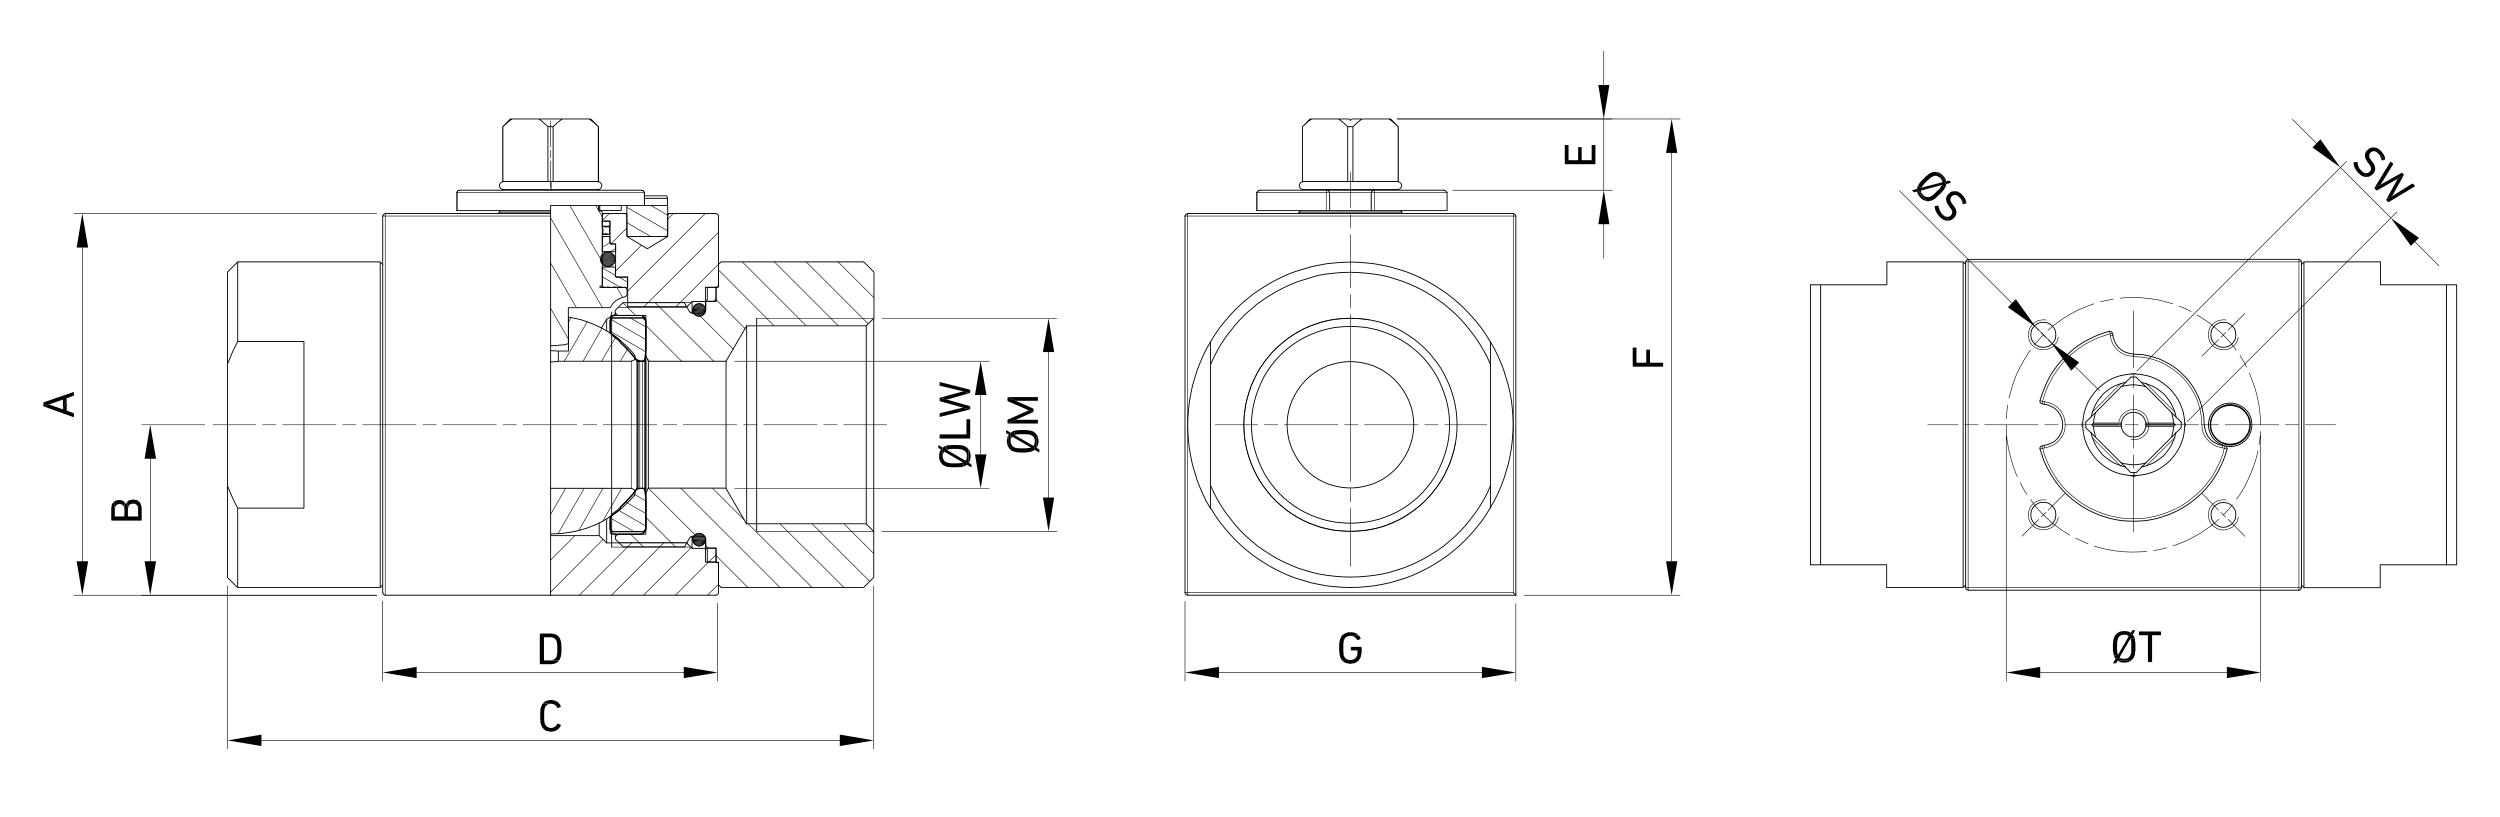 <?xml version="1.0" encoding="UTF-8"?> <svg xmlns="http://www.w3.org/2000/svg" xmlns:xlink="http://www.w3.org/1999/xlink" version="1.1" id="b" x="0px" y="0px" viewBox="0 0 1200 392" style="enable-background:new 0 0 1200 392;" xml:space="preserve"> <style type="text/css"> .st0{fill:none;stroke:#000000;stroke-width:0.43;stroke-linecap:round;stroke-linejoin:round;} .st1{fill:none;stroke:#000000;stroke-width:0.43;stroke-linecap:round;stroke-linejoin:bevel;} .st2{fill:none;stroke:#000000;stroke-width:0.28;stroke-linecap:round;stroke-linejoin:round;} .st3{fill:none;stroke:#000000;stroke-width:0.28;stroke-linecap:round;stroke-linejoin:bevel;} .st4{fill:none;stroke:#000000;stroke-width:0.23;stroke-linecap:round;stroke-linejoin:round;} </style> <polyline class="st0" points="264.3,102.5 264.3,103.7 264.3,285.7 "></polyline> <polyline class="st1" points="338.6,144.6 338.9,144.5 339.2,144.4 339.4,144 339.5,143.7 "></polyline> <polyline class="st0" points="339.5,143.7 339.5,137.9 343.9,137.9 "></polyline> <polyline class="st1" points="343.9,137.9 344.3,137.8 344.6,137.6 344.8,137.3 344.8,137 "></polyline> <line class="st0" x1="344.9" y1="103.7" x2="344.9" y2="137"></line> <polyline class="st1" points="344.8,103.7 344.8,103.4 344.7,103.2 344.5,102.9 344.3,102.8 344,102.6 343.7,102.6 "></polyline> <path class="st0" d="M343.7,102.5h-22.5l-0.7,0.7v10.3l-9.8,5.9l-9.8-5.9v-10.3l-0.7-0.7h-10.4l-0.7,0.7v2.9h3.7v10.5l0.5,0.5h2.2 v15.4l0.5,0.5h5.3v14.2h28.4l2.6-2.5h6.4 M343.7,285.7h-79.4"></path> <polyline class="st1" points="343.7,285.6 344,285.6 344.3,285.5 344.5,285.3 344.7,285.1 344.8,284.8 344.8,284.5 "></polyline> <line class="st0" x1="344.9" y1="270.8" x2="344.9" y2="284.5"></line> <polyline class="st1" points="344.8,270.8 344.8,270.5 344.6,270.2 344.3,270 343.9,269.9 "></polyline> <polyline class="st0" points="343.9,269.8 339.5,269.8 339.5,264.1 "></polyline> <polyline class="st1" points="339.5,264.1 339.4,263.8 339.2,263.5 338.9,263.3 338.6,263.2 "></polyline> <path class="st0" d="M338.6,263.2h-6.4l-2.6-2.6h-38.4l-3.6-3.5h-23.3 M320.5,113.5h-0.3 M301.3,113.5h-0.3 M321.2,102.5h-0.7 M300.9,102.5h-0.7 M264.3,285.7h-79.4"></path> <polyline class="st2" points="264.3,103.7 184.9,103.7 184.9,285.7 "></polyline> <line class="st0" x1="264.3" y1="102.5" x2="184.9" y2="102.5"></line> <polyline class="st2" points="184.9,102.5 184.9,103.7 183.7,103.7 "></polyline> <polyline class="st1" points="184.9,102.6 184.6,102.6 184.4,102.8 184.1,102.9 184,103.2 183.8,103.4 183.8,103.7 "></polyline> <line class="st0" x1="183.7" y1="103.7" x2="183.7" y2="284.5"></line> <polyline class="st1" points="183.8,284.5 183.8,284.8 184,285.1 184.1,285.3 184.4,285.5 184.6,285.6 184.9,285.6 "></polyline> <path class="st0" d="M289.8,102.5h-0.7 M288.7,157.4l2.5-4.2 M295.3,150.9l-1,0.5 M292.9,152.3l-1.7,0.9"></path> <path class="st2" d="M338.6,144.7v2.9 M338.6,260.2v2.9"></path> <path class="st0" d="M332.2,144.7v5.7 M332.2,257.4v5.8 M329.6,147.2L329.6,147.2 M329.6,260.6L329.6,260.6 M291.2,153.2v5.6 M291.2,249.1v11.5 M287.6,250.9v6.1"></path> <path class="st2" d="M331.6,145.3h-30.4 M293.6,262.6h37.9"></path> <path class="st0" d="M293.6,262.6V149.8 M414.5,125.7h-68.4l-1.2,1.2v10.9h-1.2v6.8h-4.9v4.2"></path> <polyline class="st1" points="337.4,150.3 337.7,150.2 338.1,150.1 338.3,149.9 338.6,149.6 338.6,149.3 338.7,148.9 "></polyline> <line class="st0" x1="332.3" y1="150.4" x2="337.4" y2="150.4"></line> <polyline class="st1" points="331.1,149.6 331.3,149.9 331.6,150.1 332,150.2 332.3,150.3 "></polyline> <path class="st0" d="M331,149.7l-2.5-4.4H299l-3.7,3.7v1.2l1.2,1.2H310v19.4l1.2,2.6h37.3l9.9-17h57.4l3.7-3.7v-22.1l-4.9-4.9 M346.1,282h68.4l4.9-4.9v-22l-3.7-3.7h-57.4l-9.9-17.1h-37.3L310,237v19.4h-13.4l-1.2,1.2v1.2l3.7,3.7h29.5l2.5-4.4"></path> <polyline class="st1" points="332.3,257.5 332,257.5 331.6,257.6 331.3,257.9 331.1,258.1 "></polyline> <line class="st0" x1="337.4" y1="257.4" x2="332.3" y2="257.4"></line> <polyline class="st1" points="338.7,258.8 338.6,258.5 338.6,258.1 338.3,257.9 338.1,257.6 337.7,257.5 337.4,257.5 "></polyline> <path class="st0" d="M338.8,258.8v4.3h4.9v6.8h1.2v10.8l1.2,1.2 M295.3,257.6v-1.2 M295.3,151.4v-1.2 M311.2,234.4v-61.1 M348.5,234.4v-61.1 M358.4,251.5v-95.2"></path> <path class="st2" d="M419.3,152.8h-56.1 M363.2,255.1h56.1"></path> <path class="st0" d="M363.2,255.1V152.8 M415.8,156.3v95.2 M419.4,255.2V152.7"></path> <path class="st2" d="M296.7,260.3h33.1 M329.8,147.5h-33.1"></path> <path class="st0" d="M109.2,233.2v44 M109.2,130.6v44 M182.5,125.7v156.3 M114.1,125.7v38.2 M114.1,243.9V282h68.4 M182.5,125.7 h-68.4l-4.9,4.9 M109.2,277.2l4.9,4.9 M183.7,280.8l-1.2,1.2 M183.7,127l-1.2-1.2 M109.2,233.2v-58.5l1.1-2.6l1.1-2.7l1.3-2.7 l1.4-2.8 M114.1,243.9l-1.4-2.7l-1.3-2.7l-1.1-2.7l-1.1-2.6 M145.9,243.9h-31.8 M114.1,163.9h31.8v80 M264.3,234.4H303"></path> <path class="st1" d="M264.3,256.3l2.9-0.1l2.9-0.2l2.9-0.4l2.8-0.5l2.9-0.7l2.7-0.8l2.7-1l2.6-1.1l2.6-1.3l2.4-1.5l2.4-1.5l2.3-1.6 l2.2-1.8l2.1-2l2-2l1.9-2.1 M304.5,237.6l0.2-0.5l0.2-0.5V236l-0.2-0.5l-0.3-0.4l-0.4-0.3l-0.5-0.2l-0.5-0.1 M303,173.3l0.5-0.1 l0.5-0.2l0.4-0.3l0.3-0.4l0.2-0.5v-0.6l-0.2-0.5l-0.2-0.5 M304.5,170.2l-2-2.3l-2.2-2.2l-2.3-2l-2.4-2l-2.5-1.8l-2.7-1.5l-2.8-1.5 l-2.8-1.3l-2.9-1.1l-2.9-1l-3-0.7l-3-0.6"></path> <path class="st0" d="M272.9,152.1v16.4H268v4.9h35 M272.8,158.9L272.8,158.9 M264.3,168.3l1.4,0.1h1.1l0.5,0.1h0.6 M268,173.4 L268,173.4l-0.3,0.1h-0.3l-0.5,0.1h-0.5l-0.6,0.1h-1.4"></path> <line class="st2" x1="303" y1="173.4" x2="303" y2="234.4"></line> <line class="st0" x1="287.3" y1="98.6" x2="287.3" y2="101.1"></line> <polyline class="st1" points="264.3,166 266.4,165.9 268.5,165.7 270.7,165.5 272.8,165 "></polyline> <polyline class="st0" points="272.8,165.1 272.8,147.7 292.6,147.7 "></polyline> <path class="st1" d="M300.1,142.5l-1.1,0.2l-1.1,0.4l-1.1,0.5l-1,0.6l-0.9,0.7l-0.8,0.9l-0.6,0.9l-0.6,1 M300,142.4l0.4-0.2l0.3-0.2 l0.2-0.3l0.1-0.4"></path> <line class="st0" x1="301" y1="139.2" x2="301" y2="141.3"></line> <polyline class="st1" points="301,139.2 301,139 300.9,138.8 300.8,138.6 300.6,138.4 "></polyline> <path class="st0" d="M300.7,138.4l-0.4-0.4H288v-0.7h1.1v-35.4l-0.7-0.7h-1.1 M264.3,101.1v1.5 M239.5,101.8h24.8 M282.7,57.1h0.8 M287.2,60.8L287.2,60.8 M245,57.1h0.8 M258.5,57.1H270 M241.3,60.8L241.3,60.8 M287.2,91.1L287.2,91.1 M241.3,91.1L241.3,91.1 M287.2,87.1L287.2,87.1 M241.3,87.1L241.3,87.1 M263,60.8h2.5 M263,87.1h2.5 M263,91.1h2.5 M239.5,101.8v0.7 M284.3,57.8l2.9,2.9 M244.3,57.8l-2.9,2.9 M287.3,91.1v0.2 M241.3,91.1v0.2 M287.3,60.8v26.4 M241.3,60.8v26.4 M240.2,101.1l-0.7,0.7 M245,57.1 l-0.7,0.7 M284.3,57.8l-0.8-0.7 M282.7,57.1l1.1,0.7l1.1,0.9l1.1,1l1.2,1.1 M245.8,57.1h12.7 M270,57.1h12.7 M241.4,60.8l1.2-1.1 l1.1-1l1.1-0.9l1.1-0.7 M263,91.3v-0.2h-0.2 M262.8,87.1h0.2V60.8 M258.5,57.1l1.1,0.7l1.1,0.9l1.1,1l1.2,1.1 M241.4,60.8v26.4h0.2 M241.6,91.1h-0.2v0.2 M287.2,91.3v-0.2H287 M287,87.1h0.2V60.8 M265.5,60.8l1.2-1.1l1.1-1l1.1-0.9l1.1-0.7 M265.5,60.8v26.4h0.2 M265.8,91.1h-0.2v0.2"></path> <polyline class="st1" points="309.9,153.8 309.8,153.2 309.6,152.6 309.3,152.1 308.8,151.8 308.2,151.5 307.5,151.5 "></polyline> <line class="st0" x1="295.3" y1="151.4" x2="307.5" y2="151.4"></line> <polyline class="st1" points="295.3,151.5 294.7,151.5 294.2,151.8 293.6,152.1 293.3,152.6 293.1,153.2 293,153.8 "></polyline> <line class="st0" x1="292.9" y1="159.1" x2="292.9" y2="153.8"></line> <path class="st1" d="M293,159.1l0.1,0.6l0.2,0.5l0.3,0.5l0.4,0.3 M305.6,172.9l-1.6-2.2l-1.9-2.1l-1.9-2l-2-2l-2.1-1.8l-2.3-1.7 M305.8,172.8l0.2,0.2l0.2,0.1l0.2,0.2h0.2"></path> <line class="st0" x1="308.4" y1="173.4" x2="306.6" y2="173.4"></line> <polyline class="st1" points="308.4,173.3 308.6,173.3 308.9,173.1 309.1,173 309.3,172.8 309.4,172.5 309.5,172.2 "></polyline> <polyline class="st0" points="309.6,172.3 310,167.2 310,153.8 "></polyline> <polyline class="st1" points="307.5,256.3 308.2,256.2 308.8,256 309.3,255.7 309.6,255.1 309.8,254.6 309.9,254 "></polyline> <polyline class="st0" points="310,254 310,240.5 309.6,235.6 "></polyline> <polyline class="st1" points="309.5,235.6 309.4,235.2 309.3,235 309.1,234.8 308.9,234.7 308.6,234.5 308.4,234.5 "></polyline> <line class="st0" x1="306.6" y1="234.4" x2="308.4" y2="234.4"></line> <path class="st1" d="M306.6,234.5h-0.2l-0.2,0.2l-0.2,0.1l-0.2,0.2 M293.8,246.7l2.3-1.7l2.1-1.8l2-2l1.9-2l1.9-2.1l1.6-2.2 M294,246.9l-0.4,0.3l-0.3,0.5l-0.2,0.5l-0.1,0.6"></path> <line class="st0" x1="292.9" y1="254" x2="292.9" y2="248.8"></line> <polyline class="st1" points="293,254 293.1,254.6 293.3,255.1 293.6,255.7 294.2,256 294.7,256.2 295.3,256.3 "></polyline> <line class="st0" x1="307.5" y1="256.4" x2="295.3" y2="256.4"></line> <path class="st2" d="M306.6,234.4v-61.1 M308.4,173.4v61.1"></path> <polyline class="st0" points="294.1,255.2 308.8,255.2 310,254 310,234.4 305.9,234.4 "></polyline> <polyline class="st1" points="297.7,243.4 299.2,242 300.6,240.6 302,239.1 303.3,237.6 304.6,236 305.8,234.3 "></polyline> <line class="st0" x1="297.8" y1="244.4" x2="297.8" y2="243.5"></line> <polyline class="st1" points="292.8,248 294,247.2 295.2,246.2 296.5,245.3 297.7,244.4 "></polyline> <path class="st0" d="M292.9,248.1v5.9l1.2,1.2 M308.8,152.6h-14.7l-1.2,1.2v5.9"></path> <polyline class="st1" points="297.7,163.4 296.5,162.5 295.2,161.5 294,160.6 292.8,159.8 "></polyline> <line class="st0" x1="297.8" y1="164.4" x2="297.8" y2="163.4"></line> <polyline class="st1" points="305.8,173.4 304.6,171.8 303.3,170.2 302,168.6 300.6,167.2 299.2,165.8 297.7,164.4 "></polyline> <path class="st0" d="M305.9,173.4h4.1v-19.5l-1.2-1.2 M310,173.4v61.1 M305.9,173.4v61.1 M294.1,255.2h14.7l1.2-1.2v-19.5h-4.1"></path> <polyline class="st1" points="297.7,243.4 299.2,242 300.6,240.5 302,239.1 303.4,237.6 304.6,236 305.8,234.3 "></polyline> <line class="st0" x1="297.8" y1="244.4" x2="297.8" y2="243.5"></line> <polyline class="st1" points="292.9,248.1 294.1,247.2 295.3,246.3 296.6,245.3 297.8,244.4 "></polyline> <path class="st0" d="M292.9,248.1v5.9l1.2,1.2 M308.8,152.6h-14.7l-1.2,1.2v5.9"></path> <polyline class="st1" points="297.7,163.4 296.6,162.5 295.3,161.5 294.1,160.6 292.8,159.8 "></polyline> <line class="st0" x1="297.8" y1="164.4" x2="297.8" y2="163.4"></line> <polyline class="st1" points="305.8,173.4 304.6,171.8 303.4,170.2 302,168.7 300.6,167.2 299.2,165.8 297.7,164.4 "></polyline> <path class="st0" d="M305.8,173.4h4.1v-19.5l-1.2-1.2 M292.9,159.7v0.2 M292.9,247.9v0.2 M310,173.3v61.1 M305.8,173.3v61.1"></path> <polyline class="st1" points="306.8,173.1 307,173.3 307.1,173.3 "></polyline> <polyline class="st0" points="307.1,173.4 309.5,173.4 310,167.2 310,153.3 308,151.4 293.6,151.4 "></polyline> <polyline class="st1" points="293.6,151.5 293.4,151.5 293.1,151.6 293.1,151.9 293,152.1 "></polyline> <line class="st0" x1="292.9" y1="156.4" x2="292.9" y2="152.1"></line> <path class="st1" d="M293,156.4v0.2l0.1,0.1 M307.1,234.5H307l-0.2,0.2 M293.1,251.2L293.1,251.2l-0.1,0.2"></path> <line class="st0" x1="292.9" y1="255.7" x2="292.9" y2="251.4"></line> <polyline class="st1" points="293,255.7 293.1,255.9 293.1,256.2 293.4,256.2 293.6,256.3 "></polyline> <polyline class="st0" points="293.6,256.4 308,256.4 310,254.5 310,240.5 309.5,234.4 307.1,234.4 "></polyline> <line class="st2" x1="307.1" y1="234.4" x2="307.1" y2="173.4"></line> <path class="st0" d="M309.5,173.4v61.1 M264.3,101.1v-2.4 M309.2,98.6h-44.9 M287.9,98.6v2.4h10.3v-2.4"></path> <path class="st2" d="M309.3,98.6v-6.1h-89.9v8.6 M287.6,98.6v2.4"></path> <line class="st0" x1="220.5" y1="91.3" x2="308" y2="91.3"></line> <polyline class="st3" points="309.2,92.5 309.2,92.2 309,91.9 308.9,91.7 308.6,91.5 308.4,91.4 308,91.4 "></polyline> <line class="st4" x1="309.3" y1="92.5" x2="309.3" y2="92.5"></line> <line class="st2" x1="219.4" y1="92.5" x2="219.3" y2="92.5"></line> <polyline class="st3" points="220.5,91.4 220.2,91.4 219.9,91.5 219.7,91.7 219.5,91.9 219.4,92.2 219.4,92.5 "></polyline> <line class="st0" x1="219.4" y1="101.1" x2="219.3" y2="101.1"></line> <polyline class="st1" points="309.2,92.5 309.2,92.2 309,91.9 308.9,91.7 308.6,91.5 308.4,91.4 308,91.4 "></polyline> <line class="st0" x1="309.3" y1="98.6" x2="309.3" y2="92.5"></line> <polyline class="st1" points="220.5,91.4 220.2,91.4 219.9,91.5 219.7,91.7 219.5,91.9 219.4,92.2 219.4,92.5 "></polyline> <path class="st0" d="M219.3,92.5v8.6 M219.4,101.1h44.9 M289.1,113.5v7.3h6.4v-3.7h-2"></path> <polyline class="st1" points="292.8,116.4 292.9,116.7 293,116.9 293.2,117 293.5,117.1 "></polyline> <polyline class="st0" points="292.7,116.4 292.7,113.5 289.1,113.5 "></polyline> <polyline class="st1" points="298.4,137.9 298.3,137.8 298.2,137.7 298,137.6 297.9,137.7 297.8,137.8 297.7,137.9 "></polyline> <polyline class="st0" points="298.4,137.9 301.2,137.9 301.2,133 295.9,133 "></polyline> <polyline class="st1" points="295.5,132.6 295.5,132.7 295.6,132.9 295.7,133 295.9,133 "></polyline> <polyline class="st0" points="295.4,132.6 295.4,128.2 289.1,128.2 289.1,137.9 291.4,137.9 "></polyline> <polyline class="st1" points="292.1,137.9 292,137.8 291.9,137.7 291.8,137.6 291.6,137.7 291.5,137.8 291.4,137.9 "></polyline> <line class="st0" x1="294.5" y1="137.9" x2="292.2" y2="137.9"></line> <polyline class="st1" points="295.2,137.9 295.2,137.8 295.1,137.7 294.9,137.6 294.8,137.7 294.7,137.8 294.6,137.9 "></polyline> <path class="st0" d="M297.7,137.9h-2.4 M343.7,137.9h-5.1v6.8h5.1V137.9z M338.6,269.8h5.1v-6.7h-5.1V269.8z M338.6,263.2v-2.9 M338.6,147.6v-2.9"></path> <path class="st1" d="M264.5,87.2L264.5,87.2L264.5,87.2 M264.5,90.9L264.5,90.9v-3.7 M264.5,91v-3.8 M241.6,87.2l-0.5,0.1l-0.4,0.2 l-0.4,0.3l-0.3,0.3l-0.2,0.5l-0.1,0.5l0.1,0.5L240,90l0.3,0.4l0.4,0.3l0.4,0.2l0.5,0.1 M287,91l0.5-0.1l0.5-0.2l0.3-0.3l0.3-0.4 l0.2-0.4l0.1-0.5l-0.1-0.5l-0.2-0.5l-0.3-0.3l-0.3-0.3l-0.5-0.2l-0.5-0.1"></path> <path class="st0" d="M241.6,91h21.2 M265.8,91H287 M287,87.1h-21.2 M262.8,87.1h-21.2"></path> <path class="st1" d="M295.3,124.5l-0.1-0.8L295,123l-0.5-0.6l-0.6-0.6l-0.6-0.5l-0.7-0.2l-0.8-0.1L291,121l-0.7,0.2l-0.6,0.5 l-0.6,0.6l-0.5,0.6l-0.2,0.7l-0.1,0.8l0.1,0.8l0.2,0.7l0.5,0.6l0.6,0.6l0.6,0.5l0.7,0.2l0.8,0.1l0.8-0.1l0.7-0.2l0.6-0.5l0.6-0.6 l0.5-0.6l0.2-0.7L295.3,124.5z M338.7,259l-0.1-0.7l-0.2-0.7l-0.5-0.6l-0.6-0.5l-0.6-0.3l-0.7-0.2h-0.8l-0.7,0.2l-0.6,0.3l-0.6,0.5 l-0.5,0.6l-0.2,0.7l-0.1,0.7l0.1,0.7l0.2,0.7l0.5,0.6l0.6,0.5l0.6,0.3l0.7,0.2h0.8l0.7-0.2l0.6-0.3l0.6-0.5l0.5-0.6l0.2-0.7 L338.7,259z M338.7,148.8l-0.1-0.7l-0.2-0.7l-0.5-0.6l-0.6-0.5l-0.6-0.3l-0.7-0.2h-0.8l-0.7,0.2l-0.6,0.3l-0.6,0.5l-0.5,0.6 l-0.2,0.7l-0.1,0.7l0.1,0.7l0.2,0.7l0.5,0.6l0.6,0.5l0.6,0.3l0.7,0.2h0.8l0.7-0.2l0.6-0.3l0.6-0.5l0.5-0.6l0.2-0.7L338.7,148.8z"></path> <path class="st0" d="M332.4,148.8v1.6 M332.4,257.4v1.6"></path> <path class="st1" d="M291.9,112.5l-0.5-0.2l-0.5-0.1l-0.5,0.1l-0.5,0.2 M292,112.4l0.2,0.1h0.2l0.2-0.2l0.1-0.2l0.1-0.2v-0.2 M292.7,109.5l-0.1,0.6l-0.1,0.6l0.1,0.6l0.1,0.6 M292.8,109.4v-0.2l-0.1-0.2l-0.1-0.2l-0.2-0.2h-0.2l-0.2,0.1 M290,108.7l0.5,0.2 l0.5,0.1l0.5-0.1l0.5-0.2 M290,108.7l-0.2-0.1h-0.2l-0.2,0.2l-0.1,0.2l-0.1,0.2v0.2 M289.3,111.7l0.1-0.6l0.1-0.6l-0.1-0.6l-0.1-0.6 M289.2,111.7v0.2l0.1,0.2l0.1,0.2l0.2,0.2h0.2l0.2-0.1"></path> <path class="st2" d="M290,108.7h2 M292,112.4h-2 M289.1,111.7L289.1,111.7 M289.1,109.4L289.1,109.4"></path> <path class="st0" d="M292.2,112.5h-3.2 M292.7,108.6v-2.4h-3.7v2.4H292.7z M320.5,98.6v13.7 M300.9,98.6v13.7l0.3,1.2h18.9l0.3-1.2 M320.5,98.6h-11.2 M320.5,95.2h-11.2 M309.2,94h10.9l0.3,1.2v3.4 M726.4,102.5H570"></path> <line class="st2" x1="568.8" y1="284.5" x2="570" y2="284.5"></line> <polyline class="st1" points="568.9,284.5 568.9,284.8 569.1,285.1 569.2,285.3 569.5,285.5 569.7,285.6 570,285.6 "></polyline> <path class="st2" d="M570,284.5v1.2 M570,102.5v1.2"></path> <polyline class="st1" points="570,102.6 569.7,102.6 569.5,102.8 569.2,102.9 569.1,103.2 568.9,103.4 568.9,103.7 "></polyline> <polyline class="st2" points="568.8,103.7 570,103.7 570,284.5 "></polyline> <line class="st0" x1="568.8" y1="103.7" x2="568.8" y2="284.5"></line> <line class="st2" x1="727.6" y1="103.7" x2="726.4" y2="103.7"></line> <polyline class="st1" points="727.5,103.7 727.5,103.4 727.3,103.2 727.2,102.9 726.9,102.8 726.7,102.6 726.4,102.6 "></polyline> <polyline class="st2" points="726.4,102.5 726.4,103.7 570,103.7 "></polyline> <line class="st0" x1="727.6" y1="285.7" x2="727.6" y2="103.7"></line> <line class="st2" x1="726.4" y1="103.7" x2="726.4" y2="284.5"></line> <line class="st0" x1="727.6" y1="285.7" x2="726.4" y2="284.5"></line> <line class="st2" x1="726.4" y1="284.5" x2="570" y2="284.5"></line> <line class="st0" x1="570" y1="285.7" x2="727.6" y2="285.7"></line> <path class="st1" d="M695.8,203.9l-0.1-3l-0.3-3.1l-0.5-3l-0.7-2.9l-0.9-2.9l-1.1-2.9l-1.2-2.8l-1.4-2.8l-1.6-2.6l-1.7-2.4l-1.9-2.4 l-2-2.2l-2.2-2.1l-2.4-2l-2.4-1.8l-2.5-1.6l-2.7-1.5l-2.8-1.3l-2.8-1.1l-2.9-1l-2.9-0.7l-3-0.6l-3-0.3l-3-0.2h-3.1l-3,0.2l-3,0.3 l-3,0.6l-2.9,0.7l-2.9,1l-2.8,1.1l-2.8,1.3l-2.7,1.5l-2.5,1.6l-2.4,1.8l-2.4,2l-2.2,2.1l-2,2.2l-1.9,2.4l-1.7,2.4l-1.6,2.6l-1.4,2.8 l-1.2,2.8l-1.1,2.9l-0.9,2.9l-0.7,2.9l-0.5,3l-0.3,3.1l-0.1,3l0.1,3l0.3,3.1l0.5,3l0.7,2.9l0.9,2.9l1.1,2.9l1.2,2.8l1.4,2.8l1.6,2.6 l1.7,2.4l1.9,2.4l2,2.2l2.2,2.1l2.4,2l2.4,1.8l2.5,1.6l2.7,1.5l2.8,1.3l2.8,1.1l2.9,1l2.9,0.7l3,0.6l3,0.3l3,0.2h3.1l3-0.2l3-0.3 l3-0.6l2.9-0.7l2.9-1l2.8-1.1l2.8-1.3l2.7-1.5l2.5-1.6l2.4-1.8l2.4-2l2.2-2.1l2-2.2l1.9-2.4l1.7-2.4l1.6-2.6l1.4-2.8l1.2-2.8 l1.1-2.9l0.9-2.9l0.7-2.9l0.5-3l0.3-3.1L695.8,203.9z M699.4,203.9l-0.1-3.2l-0.3-3.1l-0.5-3.2l-0.7-3l-0.9-3.1l-1-2.9l-1.3-2.9 l-1.4-2.9l-1.5-2.7l-1.8-2.6l-1.9-2.5l-2-2.4l-2.2-2.3l-2.4-2.1l-2.4-2l-2.6-1.8l-2.6-1.7l-2.8-1.5l-2.8-1.3l-2.9-1.1l-3-1l-3-0.7 l-3.2-0.6l-3.1-0.3l-3.2-0.2h-3.1l-3.2,0.2l-3.1,0.3l-3.2,0.6l-3,0.7l-3,1l-2.9,1.1l-2.8,1.3l-2.8,1.5l-2.7,1.7l-2.6,1.8l-2.4,2 l-2.4,2.1l-2.2,2.3l-2,2.4l-1.9,2.5l-1.8,2.6l-1.5,2.7l-1.4,2.9l-1.3,2.9l-1,2.9l-0.9,3.1l-0.7,3l-0.5,3.2l-0.3,3.1l-0.1,3.2 l0.1,3.2l0.3,3.1l0.5,3.2l0.7,3l0.9,3.1l1,2.9l1.3,2.9l1.4,2.9l1.5,2.7l1.8,2.6l1.9,2.5l2,2.4l2.2,2.3l2.4,2.1l2.4,2l2.6,1.8 l2.7,1.7l2.8,1.5l2.8,1.3l2.9,1.1l3,1l3,0.7l3.2,0.6l3.1,0.3l3.2,0.2h3.1l3.2-0.2l3.1-0.3l3.2-0.6l3-0.7l3-1l2.9-1.1l2.8-1.3 l2.8-1.5l2.6-1.7l2.6-1.8l2.4-2l2.4-2.1l2.2-2.3l2-2.4l1.9-2.5l1.8-2.6l1.5-2.7l1.4-2.9l1.3-2.9l1-2.9l0.9-3.1l0.7-3l0.5-3.2 l0.3-3.1L699.4,203.9z"></path> <path class="st0" d="M581,174.7v58.5 M715.4,233.2v-58.5 M581,233.2v10.7 M581,163.9v10.8 M715.4,174.7v-10.8 M715.4,243.9v-10.7"></path> <path class="st1" d="M715.3,243.8l1.9-3.3l1.7-3.4l1.5-3.5l1.4-3.6l1.1-3.6l1.1-3.7l0.8-3.8l0.7-3.8l0.4-3.8l0.3-3.8l0.1-3.8 l-0.1-3.8l-0.3-3.8l-0.4-3.8l-0.7-3.8L724,185l-1.1-3.7l-1.1-3.6l-1.4-3.6l-1.5-3.5l-1.7-3.4l-1.9-3.3 M581.1,164l-1.9,3.3l-1.7,3.4 l-1.5,3.5l-1.4,3.6l-1.1,3.6l-1.1,3.7l-0.8,3.8l-0.7,3.8l-0.4,3.8l-0.3,3.8l-0.1,3.8l0.1,3.8l0.3,3.8l0.4,3.8l0.7,3.8l0.8,3.8 l1.1,3.7l1.1,3.6l1.4,3.6l1.5,3.5l1.7,3.4l1.9,3.3 M581.1,233.1l1.5,3.3l1.7,3.3l1.9,3.2l2.1,3.1l2.2,2.9l2.3,2.9l2.5,2.8l2.6,2.6 l2.8,2.4l2.8,2.4l3,2.1l3.1,2l3.2,1.9l3.3,1.7l3.3,1.5l3.4,1.4l3.5,1.1l3.6,1.1l3.6,0.8l3.7,0.6l3.6,0.4l3.8,0.3l3.7,0.1l3.7-0.1 l3.8-0.3l3.6-0.4l3.7-0.6l3.6-0.8l3.6-1.1l3.5-1.1l3.4-1.4l3.3-1.5l3.3-1.7l3.2-1.9l3.1-2l3-2.1l2.8-2.4l2.8-2.4l2.6-2.6l2.5-2.8 l2.3-2.9l2.2-2.9l2.1-3.1l1.9-3.2l1.7-3.3l1.5-3.3 M715.3,174.6l-1.5-3.3L712,168l-1.9-3.2l-2.1-3.1l-2.2-2.9l-2.3-2.9l-2.5-2.8 l-2.6-2.6l-2.8-2.4l-2.8-2.4l-3-2.1l-3.1-2l-3.2-1.9l-3.3-1.7l-3.3-1.5l-3.4-1.4L670,134l-3.6-1.1l-3.6-0.8l-3.7-0.6l-3.6-0.4 l-3.8-0.3l-3.7-0.1l-3.7,0.1l-3.8,0.3l-3.6,0.4l-3.7,0.6L630,133l-3.6,1.1l-3.5,1.1l-3.4,1.4l-3.3,1.5l-3.3,1.7l-3.2,1.9l-3.1,2 l-3,2.1l-2.8,2.4l-2.8,2.4l-2.6,2.6l-2.5,2.8l-2.3,2.9l-2.2,2.9l-2.1,3.1l-1.9,3.2l-1.7,3.3l-1.5,3.3 M715.3,164l-2-3.3l-2.2-3.2 l-2.4-3l-2.5-2.9l-2.6-2.8l-2.8-2.7l-2.9-2.5l-3-2.4l-3.2-2.2l-3.3-2.1l-3.3-1.9l-3.4-1.7l-3.5-1.6l-3.6-1.4l-3.7-1.1l-3.7-1.1 l-3.8-0.8l-3.8-0.7l-3.8-0.4l-3.8-0.3l-3.8-0.1l-3.8,0.1l-3.8,0.3l-3.8,0.4l-3.8,0.7l-3.8,0.8l-3.7,1.1l-3.7,1.1l-3.6,1.4l-3.5,1.6 l-3.4,1.7l-3.3,1.9l-3.3,2.1l-3.2,2.2l-3,2.4l-2.9,2.5l-2.8,2.7l-2.6,2.8l-2.5,2.9l-2.4,3l-2.2,3.2l-2,3.3 M581.1,243.8l2,3.3 l2.2,3.2l2.4,3l2.5,2.9l2.6,2.8l2.8,2.7l2.9,2.5l3,2.4l3.2,2.2l3.3,2.1l3.3,1.9l3.4,1.7l3.5,1.6l3.6,1.4l3.7,1.1l3.7,1.1l3.8,0.8 l3.8,0.7l3.8,0.4l3.8,0.3l3.8,0.1l3.8-0.1l3.8-0.3l3.8-0.4l3.8-0.7l3.8-0.8l3.7-1.1l3.7-1.1l3.6-1.4l3.5-1.6l3.4-1.7l3.3-1.9 l3.3-2.1l3.2-2.2l3-2.4l2.9-2.5l2.8-2.7l2.6-2.8l2.5-2.9l2.4-3l2.2-3.2l2-3.3 M678.6,203.9l-0.1-2.4l-0.3-2.4l-0.5-2.4l-0.7-2.3 l-0.9-2.4l-1.1-2.2l-1.2-2.1l-1.4-2l-1.5-1.9l-1.7-1.8l-1.8-1.6l-2-1.5l-2-1.3l-2.2-1.1l-2.2-1l-2.4-0.7l-2.4-0.6l-2.4-0.4l-2.4-0.2 H647l-2.4,0.2l-2.4,0.4l-2.4,0.6l-2.4,0.7l-2.2,1l-2.2,1.1l-2,1.3l-2,1.5l-1.8,1.6l-1.7,1.8l-1.5,1.9l-1.4,2l-1.2,2.1l-1.1,2.2 l-0.9,2.4l-0.7,2.3l-0.5,2.4l-0.3,2.4l-0.1,2.4l0.1,2.4l0.3,2.4l0.5,2.4l0.7,2.3l0.9,2.4l1.1,2.2l1.2,2.1l1.4,2l1.5,1.9l1.7,1.8 l1.8,1.6l2,1.5l2,1.3l2.2,1.1l2.2,1l2.4,0.7l2.4,0.6l2.4,0.4l2.4,0.2h2.4l2.4-0.2l2.4-0.4l2.4-0.6l2.4-0.7l2.2-1l2.2-1.1l2-1.3 l2-1.5l1.8-1.6l1.7-1.8l1.5-1.9l1.4-2l1.2-2.1l1.1-2.2l0.9-2.4l0.7-2.3l0.5-2.4l0.3-2.4L678.6,203.9z"></path> <polyline class="st3" points="657.1,153.6 654,153.1 650.8,152.8 647.6,152.8 644.5,152.9 641.3,153.2 638.2,153.7 635.1,154.5 632.1,155.4 629.1,156.5 626.1,157.7 623.4,159.2 620.6,160.8 618,162.6 615.5,164.6 613.1,166.7 610.9,168.9 608.8,171.3 606.8,173.8 605,176.5 603.4,179.1 602,182 600.7,184.8 599.7,187.9 598.8,190.9 598,194 597.6,197.1 597.2,200.2 597.1,203.4 597.2,206.6 597.4,209.8 597.9,212.8 598.5,216 599.3,219 600.4,222 601.6,225 603,227.8 604.6,230.6 606.3,233.2 608.2,235.7 610.3,238.2 612.5,240.4 614.8,242.6 617.3,244.6 619.9,246.5 622.5,248.1 625.3,249.6 628.2,251 631.2,252.1 634.2,253.1 637.2,253.8 640.4,254.5 643.5,254.8 646.7,255 649.8,255 653,254.8 656.2,254.4 659.3,253.8 662.4,253.1 665.4,252.1 668.3,250.9 671.2,249.6 673.9,248 676.6,246.4 679.2,244.5 681.7,242.6 684,240.4 686.2,238.1 688.3,235.6 690.1,233.1 691.9,230.4 693.5,227.7 694.8,224.9 696.1,222 697,219 698,215.9 698.5,212.8 "></polyline> <path class="st0" d="M647.5,57.1l0.7,0.7l0.7-0.7h5 M666.6,57.1h0.9 M628.9,57.1h0.9 M642.4,57.1h5 M647,60.8h2.4 M625.2,91 L625.2,91 M647,91h2.4 M625.2,87.1L625.2,87.1 M647,87.1h2.4 M625.2,60.8L625.2,60.8 M671.2,60.8L671.2,60.8 M671.2,87.1L671.2,87.1 M671.2,91L671.2,91 M623.5,101.8H673 M625.2,91v0.2 M625.2,87.1V60.8l3.7-3.7 M667.5,57.1l3.7,3.7v26.4 M671.2,91v0.2 M672.3,101.1 l0.7,0.7 M624.2,101.1l-0.7,0.7 M673,101.8v0.7 M623.4,101.8v0.7 M654,57.1h12.6 M629.8,57.1h12.6l1.1,0.7l1.1,0.9l1.1,1l1.2,1.1 M649.4,60.8l1.2-1.1l1.1-1l1.1-0.9l1.1-0.7 M671.2,91.3V91h-0.3 M670.8,87.1h0.3V60.8 M666.6,57.1l1.1,0.7l1.1,0.9l1.1,1l1.2,1.1 M649.4,60.8v26.4h0.3 M649.8,91h-0.3v0.2 M647,91.3V91h-0.3 M646.6,87.1h0.3V60.8 M625.2,60.8l1.2-1.1l1.1-1l1.1-0.9l1.1-0.7 M625.2,60.8v26.4h0.3 M625.6,91h-0.3v0.2 M636.9,91.3h56.5 M604.5,91.3h32.4"></path> <line class="st4" x1="603.3" y1="92.5" x2="603.3" y2="92.5"></line> <path class="st3" d="M604.5,91.4h-0.3l-0.2,0.2l-0.2,0.2l-0.2,0.2l-0.2,0.2v0.3 M636.9,91.4L636.9,91.4l-0.1,0.2l-0.1,0.2l-0.1,0.2 v0.6"></path> <line class="st2" x1="638.1" y1="92.5" x2="636.6" y2="92.5"></line> <polyline class="st3" points="638,92.5 638,92.2 637.9,91.9 637.7,91.7 637.5,91.5 637.2,91.4 636.9,91.4 "></polyline> <line class="st0" x1="638.1" y1="101.1" x2="636.6" y2="101.1"></line> <path class="st2" d="M638.1,101.1v-8.6 M636.6,92.5v8.6 M659.8,92.5h-1.5"></path> <path class="st3" d="M659.8,92.5v-0.6l-0.1-0.2v-0.2l-0.1-0.2h-0.1 M659.5,91.4h-0.3l-0.2,0.2l-0.2,0.2l-0.2,0.2l-0.2,0.2v0.3"></path> <line class="st2" x1="694.6" y1="92.5" x2="659.8" y2="92.5"></line> <polyline class="st3" points="638.2,92.5 638.2,92.2 638,91.9 637.9,91.7 637.6,91.5 637.4,91.4 637,91.4 "></polyline> <line class="st2" x1="638.1" y1="92.5" x2="638.3" y2="92.5"></line> <polyline class="st3" points="659.3,91.4 659,91.4 658.8,91.5 658.5,91.7 658.4,91.9 658.2,92.2 658.2,92.5 "></polyline> <polyline class="st2" points="638.3,92.5 658.1,92.5 658.3,92.5 "></polyline> <line class="st0" x1="659.8" y1="101.1" x2="658.3" y2="101.1"></line> <path class="st2" d="M659.8,101.1v-8.6 M658.3,92.5v8.6 M636.6,92.5h-33.4"></path> <line class="st0" x1="603.3" y1="101.1" x2="603.3" y2="101.1"></line> <line class="st2" x1="603.3" y1="101.1" x2="603.3" y2="92.5"></line> <path class="st1" d="M604.5,91.4h-0.3l-0.2,0.2l-0.2,0.2l-0.2,0.2l-0.2,0.2v0.3 M694.5,92.5v-0.3l-0.2-0.2l-0.2-0.2l-0.2-0.2 l-0.2-0.2h-0.3"></path> <path class="st0" d="M603.3,92.5v8.6 M659.8,101.1h34.8 M603.3,101.1h33.4 M694.6,92.5v8.6 M658.3,101.1h-20.2"></path> <path class="st2" d="M658.1,92.5v8.6 M638.3,101.1v-8.6"></path> <path class="st1" d="M625.5,87.2l-0.5,0.1l-0.4,0.2l-0.4,0.3l-0.3,0.3l-0.2,0.5l-0.1,0.5l0.1,0.5l0.2,0.4l0.3,0.4l0.4,0.3l0.4,0.2 l0.5,0.1 M670.9,91l0.5-0.1l0.5-0.2l0.3-0.3l0.3-0.4l0.2-0.4l0.1-0.5l-0.1-0.5l-0.2-0.5l-0.3-0.3l-0.3-0.3l-0.5-0.2l-0.5-0.1"></path> <path class="st0" d="M649.8,91h21.1 M625.6,91h21.1 M646.7,87.1h-21.1 M670.8,87.1h-21.1"></path> <path class="st1" d="M1073.2,160.7l-0.1-1.1l-0.2-1l-0.5-1l-0.6-0.8l-0.7-0.7l-0.8-0.6l-1-0.5l-1-0.2l-1.1-0.1l-1.1,0.1l-1,0.2 l-0.9,0.5l-0.9,0.6l-0.7,0.7l-0.6,0.8l-0.5,1l-0.2,1l-0.1,1.1l0.1,1.1l0.2,1l0.5,0.9l0.6,0.9l0.7,0.7l0.9,0.6l0.9,0.5l1,0.2l1.1,0.1 l1.1-0.1l1-0.2l1-0.5l0.8-0.6l0.7-0.7l0.6-0.9l0.5-0.9l0.2-1L1073.2,160.7z M986.8,160.7l-0.1-1.1l-0.2-1l-0.5-1l-0.6-0.8l-0.7-0.7 l-0.8-0.6l-1-0.5l-1-0.2l-1.1-0.1l-1.1,0.1l-1,0.2l-0.9,0.5l-0.9,0.6l-0.7,0.7l-0.6,0.8l-0.5,1l-0.2,1l-0.1,1.1l0.1,1.1l0.2,1 l0.5,0.9l0.6,0.9l0.7,0.7l0.9,0.6l0.9,0.5l1,0.2l1.1,0.1l1.1-0.1l1-0.2l1-0.5l0.8-0.6l0.7-0.7l0.6-0.9l0.5-0.9l0.2-1L986.8,160.7z M986.8,247.1l-0.1-1.1l-0.2-1l-0.5-1l-0.6-0.8l-0.7-0.7l-0.8-0.6l-1-0.5l-1-0.2l-1.1-0.1l-1.1,0.1l-1,0.2l-0.9,0.5l-0.9,0.6 l-0.7,0.7l-0.6,0.8l-0.5,1l-0.2,1l-0.1,1.1l0.1,1.1l0.2,1l0.5,0.9l0.6,0.9l0.7,0.7l0.9,0.6l0.9,0.5l1,0.2l1.1,0.1l1.1-0.1l1-0.2 l1-0.5l0.8-0.6l0.7-0.7l0.6-0.9l0.5-0.9l0.2-1L986.8,247.1z"></path> <path class="st3" d="M1068.5,153.6l-1.1-0.1l-1.1,0.1l-1.1,0.2l-1.1,0.4l-1,0.6l-0.9,0.7l-0.7,0.8l-0.7,1l-0.4,1.1l-0.3,1.1 l-0.1,1.1l0.1,1.1l0.2,1.1l0.4,1.1l0.6,1l0.7,0.9l0.8,0.7l1,0.6l1.1,0.4l1.1,0.3l1.1,0.1l1.1-0.1l1.1-0.2l1.1-0.4l1-0.6l0.9-0.7 l0.7-0.8l0.7-1l0.4-1.1l0.3-1.1 M982.1,153.6l-1.1-0.1l-1.1,0.1l-1.1,0.2l-1.1,0.4l-1,0.6l-0.9,0.7l-0.7,0.8l-0.7,1l-0.4,1.1 l-0.3,1.1l-0.1,1.1l0.1,1.1l0.2,1.1l0.4,1.1l0.6,1l0.7,0.9l0.8,0.7l1,0.6l1.1,0.4l1.1,0.3l1.1,0.1l1.1-0.1l1.1-0.2l1.1-0.4l1-0.6 l0.9-0.7l0.7-0.8l0.7-1l0.4-1.1l0.3-1.1 M982.1,240l-1.1-0.1l-1.1,0.1l-1.1,0.2l-1.1,0.4l-1,0.6l-0.9,0.7l-0.7,0.8l-0.7,1l-0.4,1.1 l-0.3,1.1l-0.1,1.1l0.1,1.1l0.2,1.1l0.4,1.1l0.6,1l0.7,0.9l0.8,0.7l1,0.6l1.1,0.4l1.1,0.3l1.1,0.1l1.1-0.1l1.1-0.2l1.1-0.4l1-0.6 l0.9-0.7l0.7-0.8l0.7-1l0.4-1.1l0.3-1.1"></path> <polygon class="st1" points="1073.2,247.1 1073.1,246.1 1072.9,245.1 1072.4,244.1 1071.8,243.3 1071.1,242.6 1070.3,242 1069.3,241.5 1068.3,241.3 1067.2,241.2 1066.2,241.3 1065.2,241.5 1064.3,242 1063.4,242.6 1062.7,243.3 1062.1,244.1 1061.6,245.1 1061.4,246.1 1061.3,247.1 1061.4,248.2 1061.6,249.2 1062.1,250 1062.7,251 1063.4,251.7 1064.3,252.2 1065.2,252.7 1066.2,253 1067.2,253.1 1068.3,253 1069.3,252.7 1070.3,252.2 1071.1,251.7 1071.8,251 1072.4,250 1072.9,249.2 1073.1,248.2 "></polygon> <polyline class="st3" points="1068.5,240 1067.4,239.9 1066.3,240 1065.1,240.2 1064.1,240.6 1063.1,241.2 1062.2,241.9 1061.5,242.7 1060.8,243.7 1060.4,244.8 1060.1,245.9 1060,247 1060.1,248.1 1060.3,249.2 1060.7,250.3 1061.3,251.3 1062,252.2 1062.9,252.9 1063.8,253.5 1064.9,254 1066,254.3 1067.1,254.4 1068.2,254.3 1069.4,254 1070.4,253.6 1071.4,253.1 1072.3,252.3 1073,251.5 1073.7,250.5 1074.1,249.5 1074.4,248.3 "></polyline> <polyline class="st1" points="1068.6,214.1 1070,214.3 1071.4,214.3 1072.8,214.1 1074.1,213.7 1075.4,213.1 1076.5,212.4 1077.7,211.5 1078.6,210.5 1079.4,209.3 1080,208.1 1080.5,206.8 1080.8,205.4 1080.9,204 1080.8,202.7 1080.6,201.3 1080.2,200 1079.6,198.7 1078.8,197.5 1077.8,196.5 1076.8,195.6 1075.6,194.9 1074.4,194.2 1073,193.8 1071.7,193.5 1070.3,193.5 1068.9,193.6 1067.6,193.9 1066.3,194.4 1065.1,195 1063.9,195.8 1062.9,196.8 1062,197.9 1061.3,199.1 1060.7,200.3 1060.3,201.7 1060.1,203.1 1060.1,204.5 1060.2,205.8 1060.7,207.1 1061.2,208.5 1061.8,209.7 1062.7,210.8 1063.7,211.8 1064.8,212.6 1066,213.2 1067.2,213.8 "></polyline> <rect x="944.7" y="125.7" class="st2" width="158.8" height="156.3"></rect> <polyline class="st1" points="1104.6,125.7 1104.6,125.4 1104.5,125.2 1104.3,124.9 1104.1,124.8 1103.8,124.6 1103.5,124.6 "></polyline> <path class="st2" d="M1103.5,124.5v1.2h1.2 M1104.7,282h-1.2v1.2"></path> <polyline class="st1" points="1103.5,283.2 1103.8,283.2 1104.1,283 1104.3,282.9 1104.5,282.6 1104.6,282.4 1104.6,282 "></polyline> <polyline class="st2" points="943.5,125.7 944.7,125.7 944.7,124.5 "></polyline> <polyline class="st1" points="944.7,124.6 944.4,124.6 944.2,124.8 943.9,124.9 943.7,125.2 943.6,125.4 943.6,125.7 "></polyline> <line class="st0" x1="1103.5" y1="124.5" x2="944.7" y2="124.5"></line> <polyline class="st1" points="943.6,282 943.6,282.4 943.7,282.6 943.9,282.9 944.2,283 944.4,283.2 944.7,283.2 "></polyline> <polyline class="st2" points="944.7,283.3 944.7,282 943.5,282 "></polyline> <path class="st0" d="M944.7,283.3h158.8 M943.5,125.7V282 M1104.7,282V125.7 M1179.2,271.1V136.7 M1105.9,282V125.7 M1174.3,271.1 V136.7 M1105.9,125.7h36.6 M1105.9,282.1h36.6 M1104.7,127l1.2-1.2 M1104.7,280.8l1.2,1.2 M1179.2,136.7h-36.6 M1174.3,271.1h4.9 M1174.3,271.1h-31.8v11 M1142.6,125.7v11 M869,136.7v134.3 M942.3,125.7V282 M873.9,136.7v134.3 M942.3,282h-36.6 M942.3,125.7 h-36.6 M943.5,280.8l-1.2,1.2 M943.5,126.9l-1.2-1.2 M873.9,136.7H869 M905.6,136.7h-31.8 M869,271.1h36.6v11 M905.7,136.7v-11"></path> <polyline class="st1" points="1018.2,203.1 1018.2,203.6 1018.2,203.9 "></polyline> <polyline class="st0" points="1018.2,203.1 1004.8,203.1 1004.1,203.9 1018.1,203.9 "></polyline> <polyline class="st1" points="1030.1,203.9 1030.1,203.6 1030,203.1 "></polyline> <polyline class="st0" points="1030.1,203.9 1044.1,203.9 1043.4,203.1 1030.1,203.1 "></polyline> <polyline class="st1" points="1018.2,203.9 1018.2,204.2 1018.2,204.6 "></polyline> <polyline class="st0" points="1004.1,203.9 1004.8,204.6 1018.2,204.6 "></polyline> <polyline class="st1" points="1030,204.6 1030.1,204.2 1030.1,203.9 "></polyline> <polyline class="st0" points="1030.1,204.6 1043.4,204.6 1044.1,203.9 "></polyline> <path class="st1" d="M1042.4,209.7l0.3-1.3l0.3-1.2l0.2-1.2l0.1-1.3 M1047,205.1v-2.4 M1043.3,203.2l-0.1-1.3l-0.2-1.2l-0.3-1.2 l-0.3-1.3 M1004.9,204.6l0.1,1.3l0.2,1.2l0.3,1.2l0.3,1.3 M1018.3,222.2l1.5,0.4l1.4,0.2l1.5,0.2l1.5,0.1l1.5-0.1l1.5-0.2l1.4-0.2 l1.5-0.4 M1029.9,185.6l-1.5-0.4l-1.4-0.2l-1.5-0.2l-1.5-0.1l-1.5,0.1l-1.5,0.2l-1.4,0.2l-1.5,0.4 M1005.8,198.1l-0.3,1.3l-0.3,1.2 l-0.2,1.2l-0.1,1.3 M1001.2,202.7v2.4 M1025.3,181h-2.4 M1022.9,226.8h2.4"></path> <path class="st0" d="M1042.5,209.7l2.1-2.1l1.2-1.1l1.1-1.2 M1047,202.7l-1.1-1.2l-1.2-1.1l-2.1-2.1 M1005.7,209.7l12.6,12.6 M1029.9,222.3l12.6-12.6 M1042.5,198.2l-12.6-12.7 M1018.3,185.5l-12.6,12.7l-2.2,2.1l-1.1,1.1l-1.2,1.2 M1001.1,205.2l1.2,1.2 l1.1,1.1l2.2,2.1 M1018.3,222.3l2.1,2.2l1.2,1.1l1.1,1.2 M1022.8,181l-1.1,1.2l-1.2,1.1l-2.1,2.1 M1029.9,185.5l-2.2-2.1l-1.1-1.1 l-1.2-1.2 M1025.3,226.9l1.2-1.2l1.1-1.1l2.2-2.2"></path> <path class="st1" d="M1018.2,204.6l0.2,0.9l0.3,0.9l0.5,0.9l0.6,0.7l0.7,0.6l0.8,0.6l0.9,0.3l0.9,0.2l1,0.1l1-0.1l0.9-0.2l0.9-0.3 l0.8-0.6l0.7-0.6l0.6-0.7l0.5-0.9l0.3-0.9l0.2-0.9 M1030,203.1l-0.2-0.9l-0.3-0.9l-0.5-0.9l-0.6-0.7l-0.7-0.6l-0.8-0.6l-0.9-0.3 l-0.9-0.2l-1-0.1l-1,0.1l-0.9,0.2l-0.9,0.3l-0.8,0.6l-0.7,0.6l-0.6,0.7l-0.5,0.9l-0.3,0.9l-0.2,0.9"></path> <path class="st3" d="M1031.3,203.1l-0.2-1.1l-0.4-1.1l-0.5-1.1l-0.7-0.9l-0.8-0.8l-1-0.6l-1.1-0.5l-1.1-0.3l-1.1-0.2l-1.1,0.1 l-1.1,0.2l-1.1,0.5l-1,0.6l-0.9,0.6l-0.8,0.9l-0.6,1l-0.5,1.1l-0.3,1.1 M1031.4,203.9v-0.7 M1031.3,204.6v-0.7 M1022.9,211l1,0.1h1 l1-0.2l1-0.3l0.9-0.4l0.8-0.6l0.7-0.6l0.7-0.7l0.6-0.8l0.4-0.9l0.3-1l0.2-1 M1025.2,179.4l-0.5-0.2l-0.6-0.1l-0.6,0.1l-0.5,0.2 M1048.7,204.9l0.2-0.5l0.1-0.6l-0.1-0.6l-0.2-0.5"></path> <line class="st2" x1="1044" y1="197.9" x2="1030.1" y2="184"></line> <polyline class="st3" points="999.5,202.8 999.3,203.3 999.3,203.9 999.3,204.5 999.5,205 "></polyline> <line class="st2" x1="1018.1" y1="184" x2="1004.2" y2="197.9"></line> <polyline class="st3" points="1023,228.5 1023.5,228.6 1024.1,228.7 1024.7,228.6 1025.2,228.5 "></polyline> <path class="st2" d="M1004.2,210l13.8,13.8 M1030.1,223.8L1044,210 M981.4,192.7l-1.1-0.1"></path> <polyline class="st3" points="981.4,215 982.7,214.7 984,214.3 985.3,213.8 986.4,213.1 987.5,212.3 988.4,211.3 989.3,210.2 990,209.1 990.6,207.9 991,206.6 991.2,205.3 991.3,203.9 991.2,202.5 991,201.2 990.6,199.9 990,198.7 989.3,197.5 988.4,196.5 987.5,195.5 986.4,194.7 985.3,194 984,193.5 982.7,193.1 981.4,192.8 "></polyline> <line class="st2" x1="980.3" y1="215.2" x2="981.4" y2="215"></line> <polyline class="st3" points="980.5,215.1 981.2,217.9 982.2,220.5 983.3,223.1 984.6,225.6 986,228.1 987.6,230.4 989.3,232.6 991.2,234.8 993.2,236.8 995.4,238.6 997.6,240.4 999.9,242 1002.4,243.5 1004.9,244.7 1007.5,245.8 1010.2,246.8 1012.9,247.6 1015.6,248.2 1018.5,248.7 1021.2,248.9 1024.1,249 1026.9,248.9 1029.7,248.7 1032.6,248.2 1035.3,247.6 1038,246.8 1040.7,245.8 1043.3,244.7 1045.8,243.5 1048.3,242 1050.6,240.4 1052.8,238.6 1055,236.8 1057,234.8 1058.9,232.6 1060.6,230.4 1062.2,228.1 1063.6,225.6 1064.9,223.1 1066,220.5 1067,217.9 1067.7,215.1 "></polyline> <line class="st2" x1="1066.8" y1="215" x2="1067.8" y2="215.2"></line> <path class="st3" d="M1056.9,203.9l0.1,1.4l0.2,1.3l0.4,1.3l0.6,1.2l0.7,1.1l0.9,1.1l1,1l1.1,0.8l1.1,0.7l1.2,0.5l1.3,0.4l1.3,0.2 M1056.8,203.9l-0.1-2.4l-0.2-2.3l-0.4-2.3l-0.6-2.3l-0.7-2.2l-0.9-2.2l-1.1-2l-1.2-2l-1.3-1.9l-1.5-1.9l-1.6-1.7l-1.7-1.5l-1.9-1.5 l-1.9-1.3l-2-1.2l-2-1.1l-2.2-0.9l-2.2-0.7l-2.3-0.6l-2.3-0.4l-2.3-0.2l-2.4-0.1 M1013,161.2l0.2,1.3l0.4,1.3l0.5,1.2l0.7,1.1 l0.8,1.1l1,1l1.1,0.9l1.1,0.6l1.2,0.6l1.3,0.4l1.3,0.2l1.4,0.1"></path> <line class="st2" x1="1012.8" y1="160.2" x2="1013" y2="161.2"></line> <polyline class="st3" points="1012.9,160.2 1010.3,161 1007.7,161.9 1005.3,162.9 1002.9,164.1 1000.6,165.4 998.4,166.8 996.2,168.5 994.1,170.2 992.2,172 990.4,173.9 988.7,176 987.1,178.2 985.6,180.4 984.3,182.7 983.1,185.1 982.1,187.5 981.2,190 980.5,192.6 "></polyline> <polyline class="st1" points="1013.9,160 1013.8,159.8 1013.7,159.4 1013.4,159.2 1013.1,159.1 1012.8,159 1012.5,159 "></polyline> <path class="st2" d="M1012.5,158.9l0.3,1.2l1.2-0.2 M979.2,192.3l1.1,0.3"></path> <polyline class="st1" points="979.2,192.4 979.2,192.6 979.2,193 979.3,193.3 979.6,193.5 979.9,193.7 980.1,193.8 "></polyline> <path class="st2" d="M980.3,192.6l-0.1,1.2 M1069,215.5l-1.2-0.3"></path> <polyline class="st1" points="1069,215.5 1069,215.2 1068.9,214.9 1068.8,214.5 1068.6,214.3 1068.2,214.1 1068,214.1 "></polyline> <path class="st2" d="M1067.8,215.2l0.2-1.2 M1066.8,215l0.2-1.1"></path> <line class="st0" x1="1068" y1="214" x2="1066.9" y2="213.9"></line> <line class="st2" x1="1056.8" y1="203.9" x2="1058.1" y2="203.9"></line> <polyline class="st1" points="1058.1,203.9 1058.2,205.1 1058.5,206.2 1058.8,207.4 1059.3,208.5 1059.9,209.6 1060.7,210.5 1061.5,211.4 1062.4,212.1 1063.5,212.7 1064.6,213.2 1065.8,213.6 1066.9,213.7 "></polyline> <line class="st2" x1="1024.1" y1="171.2" x2="1024.1" y2="169.9"></line> <polyline class="st1" points="1058,203.9 1057.9,201.4 1057.7,199.1 1057.2,196.7 1056.6,194.4 1055.9,192.1 1054.9,189.8 1053.8,187.7 1052.6,185.6 1051.2,183.6 1049.7,181.7 1048,180 1046.2,178.3 1044.4,176.8 1042.4,175.4 1040.3,174.2 1038.2,173.1 1035.9,172.1 1033.6,171.4 1031.3,170.8 1028.9,170.3 1026.6,170.1 1024.1,170 "></polyline> <line class="st2" x1="1013" y1="161.2" x2="1014.2" y2="161.1"></line> <polyline class="st1" points="1014.2,161.1 1014.4,162.2 1014.8,163.4 1015.3,164.5 1015.9,165.5 1016.6,166.5 1017.5,167.3 1018.4,168.1 1019.5,168.7 1020.6,169.2 1021.7,169.5 1022.9,169.8 1024.1,169.9 "></polyline> <line class="st0" x1="1014.2" y1="161.1" x2="1014" y2="160"></line> <polyline class="st1" points="980.1,214.1 979.9,214.1 979.6,214.3 979.3,214.5 979.2,214.9 979.2,215.2 979.2,215.5 "></polyline> <polyline class="st2" points="979.2,215.5 980.3,215.2 980.2,214 "></polyline> <polyline class="st1" points="979.2,215.5 980.1,218.2 981,221 982.2,223.7 983.6,226.3 985,228.7 986.7,231.2 988.4,233.4 990.3,235.6 992.4,237.7 994.6,239.6 996.9,241.4 999.3,243 1001.8,244.5 1004.4,245.8 1007.1,247 1009.8,247.9 1012.6,248.8 1015.4,249.4 1018.3,249.9 1021.2,250.1 1024.1,250.2 1027,250.1 1029.9,249.9 1032.8,249.4 1035.6,248.8 1038.4,247.9 1041.1,247 1043.8,245.8 1046.4,244.5 1048.9,243 1051.3,241.4 1053.6,239.6 1055.8,237.7 1057.9,235.6 1059.8,233.4 1061.6,231.2 1063.2,228.7 1064.7,226.3 1066,223.7 1067.2,221 1068.2,218.2 1069,215.5 "></polyline> <line class="st2" x1="981.4" y1="192.7" x2="981.3" y2="194"></line> <line class="st0" x1="980.2" y1="193.9" x2="981.3" y2="194"></line> <line class="st2" x1="981.4" y1="215" x2="981.3" y2="213.9"></line> <polyline class="st1" points="981.3,213.7 982.6,213.5 983.8,213.1 985,212.5 986.1,211.9 987.1,211 988,210 988.7,208.9 989.3,207.7 989.8,206.5 990,205.2 990.1,203.9 990,202.6 989.8,201.3 989.3,200.1 988.7,198.8 988,197.8 987.1,196.8 986.1,195.9 985,195.3 983.8,194.7 982.6,194.3 981.3,194 "></polyline> <line class="st0" x1="981.3" y1="213.9" x2="980.2" y2="214"></line> <polyline class="st1" points="1012.5,159 1009.9,159.8 1007.3,160.7 1004.8,161.8 1002.4,163 999.9,164.3 997.6,165.9 995.4,167.5 993.3,169.3 991.4,171.2 989.5,173.1 987.7,175.2 986.1,177.4 984.5,179.7 983.2,182.1 982,184.6 981,187.1 980,189.7 979.2,192.3 "></polyline> <path class="st0" d="M1024.3,226.9v1.7V226.9z"></path> <path class="st1" d="M1048.7,203.9l-0.1-2.1l-0.3-2.1l-0.4-2.1l-0.7-2l-0.8-2l-1-1.9l-1.2-1.8l-1.3-1.7l-1.4-1.6l-1.6-1.4l-1.7-1.3 l-1.8-1.2l-1.9-1l-2-0.8l-2-0.6l-2.1-0.4l-2.1-0.3l-2.1-0.1l-2.1,0.1l-2.1,0.3l-2.1,0.4l-2,0.6l-2,0.8l-1.9,1l-1.8,1.2l-1.7,1.3 l-1.6,1.4l-1.4,1.6l-1.3,1.7l-1.2,1.8l-1,1.9l-0.8,2l-0.7,2l-0.4,2.1l-0.3,2.1l-0.1,2.1l0.1,2.1l0.3,2.1l0.4,2.1l0.7,2l0.8,2l1,1.9 l1.2,1.8l1.3,1.7l1.4,1.6l1.6,1.4l1.7,1.3l1.8,1.2l1.9,1l2,0.8l2,0.6l2.1,0.4l2.1,0.3l2.1,0.1l2.1-0.1l2.1-0.3l2.1-0.4l2-0.6l2-0.8 l1.9-1l1.8-1.2l1.7-1.3l1.6-1.4l1.4-1.6l1.3-1.7l1.2-1.8l1-1.9l0.8-2l0.7-2l0.4-2.1l0.3-2.1L1048.7,203.9z M1027.8,224.2l1.7-0.4 l1.7-0.6l1.6-0.6l1.6-0.8l1.5-1l1.4-1.1l1.4-1.1l1.1-1.4l1.1-1.4l1-1.5l0.8-1.6l0.7-1.6l0.6-1.7l0.4-1.7 M1044.5,200.1l-0.4-1.7 l-0.6-1.7l-0.7-1.6l-0.8-1.6l-1-1.5l-1.1-1.4l-1.1-1.4l-1.4-1.1l-1.4-1.1l-1.5-1l-1.6-0.8l-1.6-0.6l-1.7-0.6l-1.7-0.4 M1020.4,183.5 l-1.7,0.4l-1.7,0.6l-1.6,0.6l-1.6,0.8l-1.5,1l-1.4,1.1l-1.4,1.1l-1.1,1.4l-1.1,1.4l-1,1.5l-0.8,1.6l-0.7,1.6l-0.6,1.7l-0.4,1.7 M1003.7,207.6l0.4,1.7l0.6,1.7l0.7,1.6l0.8,1.6l1,1.5l1.1,1.4l1.1,1.4l1.4,1.1l1.4,1.1l1.5,1l1.6,0.8l1.6,0.6l1.7,0.6l1.7,0.4 M1080.2,203.9l-0.1-1.3l-0.2-1.3l-0.5-1.2l-0.6-1.2l-0.8-1.1l-0.9-1l-1-0.8l-1.1-0.7l-1.2-0.5l-1.3-0.4l-1.3-0.2h-1.3l-1.3,0.2 l-1.3,0.4l-1.2,0.5l-1.1,0.7l-1,0.8l-0.9,1l-0.8,1.1l-0.6,1.2l-0.5,1.2l-0.2,1.3l-0.1,1.3l0.1,1.3l0.2,1.3l0.5,1.2l0.6,1.2l0.8,1.1 l0.9,1l1,0.8l1.1,0.7l1.2,0.5l1.3,0.4l1.3,0.2h1.3l1.3-0.2l1.3-0.4l1.2-0.5l1.1-0.7l1-0.8l0.9-1l0.8-1.1l0.6-1.2l0.5-1.2l0.2-1.3 L1080.2,203.9z M1079.9,203.9l-0.1-1.3l-0.3-1.3l-0.4-1.3l-0.7-1.1l-0.8-1.1l-1-1l-1.1-0.8l-1.1-0.6l-1.3-0.4l-1.3-0.3l-1.3-0.1 l-1.3,0.1l-1.3,0.3l-1.3,0.4l-1.1,0.6l-1.1,0.8l-1,1l-0.8,1.1l-0.7,1.1l-0.4,1.3l-0.3,1.3l-0.1,1.3l0.1,1.3l0.3,1.3l0.4,1.3l0.7,1.1 l0.8,1.1l1,1l1.1,0.8l1.1,0.6l1.3,0.4l1.3,0.3l1.3,0.1l1.3-0.1l1.3-0.3l1.3-0.4l1.1-0.6l1.1-0.8l1-1l0.8-1.1l0.7-1.1l0.4-1.3 l0.3-1.3L1079.9,203.9z"></path> <path class="st2" d="M102.3,203.9h20.5 M126.1,203.9h6.4 M135.7,203.9h25.6 M164.5,203.9h6.4 M174.1,203.9h25.6 M203,203.9h6.4 M212.6,203.9h25.6 M241.5,203.9h6.4 M251.1,203.9h25.7 M280,203.9h6.4 M289.6,203.9h25.6 M318.4,203.9h6.4 M328,203.9h25.6 M357,203.9h6.4 M366.6,203.9h25.6 M395.4,203.9h6.4 M405,203.9h20.6 M98.3,203.9H68.1 M180.9,285.7H68.1 M72.2,220.2v49.3"></path> <polygon points="69.4,220.2 74.9,220.2 72.1,203.9 "></polygon> <polygon points="69.4,269.4 74.9,269.4 72.1,285.7 "></polygon> <polygon points="61.3,240.6 61.4,244.4 61.4,244.4 61.5,243.9 61.6,243.5 61.7,243 61.8,242.7 62.1,242.4 62.3,242.2 62.7,242 63,241.8 63.4,241.8 63.9,241.7 64.2,241.8 64.6,241.8 65,241.9 65.3,242.1 65.7,242.4 65.7,242.4 65.9,242.7 66.1,243 66.2,243.5 66.2,243.9 66.3,244.4 66.3,247.9 66.3,240.4 66,240.2 65.6,240 65.2,240 64.8,239.9 64.4,239.8 63.9,239.8 63.5,239.8 63,239.9 62.7,240 62.2,240 61.9,240.2 61.6,240.4 "></polygon> <polygon points="55,240.6 55.1,244.5 55.2,244.1 55.2,243.7 55.3,243.3 55.5,242.9 55.7,242.6 55.9,242.5 56.2,242.2 56.5,242.1 57,242 57.4,241.9 57.6,241.9 58,242 58.4,242.1 58.7,242.3 59.1,242.6 59.2,242.9 59.5,243.2 59.5,243.6 59.6,244 59.7,244.5 59.7,247.9 59.8,241 59.5,240.8 59.2,240.5 58.9,240.4 58.6,240.2 58.2,240.1 57.7,240 57.2,240 57,240 56.5,240.1 56.1,240.2 55.7,240.3 55.3,240.4 "></polygon> <polygon points="53.4,244.4 53.4,249.6 53.6,249.9 67.8,249.9 68,249.6 68,244.6 68,244.1 67.9,243.6 67.9,243.1 67.8,242.7 67.7,242.3 67.5,242 67.4,241.6 67.2,241.3 67,241 66.9,240.9 66.6,240.7 66.3,240.4 66.3,247.9 66.2,247.9 61.6,247.9 61.4,247.9 61.4,244.4 61.3,240.6 61,240.9 60.8,241.3 60.6,241.7 60.5,242 60.5,242 60.3,241.7 60,241.3 59.8,241 59.7,247.9 59.5,247.9 55.2,247.9 55.1,247.9 55.1,244.5 55,240.6 54.7,240.9 54.3,241.2 54.3,241.3 54.1,241.6 53.8,241.9 53.7,242.2 53.6,242.6 53.5,243 53.5,243.5 53.4,243.9 "></polygon> <path class="st2" d="M180.9,102.5H35.5 M180.9,285.7H35.5 M39.5,118.8v150.6"></path> <polygon points="36.8,118.8 42.3,118.8 39.5,102.5 "></polygon> <polygon points="36.8,269.4 42.3,269.4 39.5,285.7 "></polygon> <polygon points="21,195.1 35.2,200.2 35.5,200.1 35.5,198.5 35.2,198.3 32,197.1 32,191.2 30.2,196.5 23.6,194.2 23.6,194.1 "></polygon> <polygon points="20.8,193.5 20.8,194.9 21,195.1 23.6,194.1 30.2,191.8 30.2,196.5 32,191.2 35.2,190 35.5,189.8 35.5,188.3 35.2,188.2 21,193.1 "></polygon> <path class="st2" d="M183.7,288.6v38.4 M344.5,289.5v37.5 M200,322.8h128.2"></path> <polygon points="200,320.1 200,325.5 183.7,322.8 "></polygon> <polygon points="328.2,320.1 328.2,325.5 344.5,322.8 "></polygon> <polygon points="268.3,305.7 263.8,305.9 264.1,305.9 264.6,305.9 265,306 265.4,306.1 265.8,306.2 266.1,306.5 266.4,306.6 266.7,306.9 266.8,307.2 267.1,307.5 267.2,307.9 267.2,307.9 267.3,308.2 267.3,308.5 267.4,308.8 267.4,309.2 267.5,309.7 267.5,310.2 267.5,310.8 267.5,311.4 267.5,311.6 267.5,312.2 267.5,312.7 267.5,313.3 267.4,313.7 267.4,314.1 267.3,314.5 267.2,314.8 267.2,314.9 267.2,315.1 267,315.5 266.8,315.8 266.6,316.1 266.3,316.3 265.9,316.5 265.6,316.6 265.2,316.8 264.8,316.9 264.4,317 263.8,317 261.1,317 268.3,317.1 268.5,316.7 268.7,316.4 268.9,316 269,315.7 269.1,315.4 269.2,315.1 269.3,314.8 269.3,314.5 269.4,314 269.4,313.6 269.5,313.1 269.5,312.6 269.5,312 269.5,311.4 269.5,311 269.5,310.4 269.5,309.9 269.4,309.4 269.4,308.9 269.3,308.5 269.3,308.1 269.2,307.8 269.1,307.5 269,307.2 269,307.1 268.9,306.7 268.7,306.4 268.5,306.1 "></polygon> <polygon points="264.3,304.1 259.4,304.1 259.1,304.4 259.1,318.5 259.4,318.8 264.3,318.8 264.4,318.8 264.9,318.8 265.4,318.7 265.8,318.6 266.2,318.5 266.5,318.4 266.9,318.3 267.2,318 267.6,317.9 267.8,317.6 268.1,317.4 268.3,317.1 261.1,317 261.1,316.8 261.1,306.1 261.1,305.9 263.8,305.9 268.3,305.7 268.1,305.4 267.7,305.2 267.5,305 267.2,304.8 266.8,304.6 266.4,304.4 266,304.4 265.6,304.2 265.2,304.2 264.7,304.1 "></polygon> <path class="st2" d="M109.2,281.2v78.2 M419.4,281.2v78.2 M125.5,355.4h277.6"></path> <polygon points="125.5,352.6 125.5,358.1 109.2,355.4 "></polygon> <polygon points="403.1,352.6 403.1,358.1 419.4,355.4 "></polygon> <polygon points="267.8,347.3 267.6,347.4 267.5,347.5 267.2,347.9 267,348.2 266.7,348.6 266.4,348.8 266.1,349 265.7,349.1 265.4,349.3 265,349.4 264.5,349.4 260.6,349.5 260.8,349.8 261.1,350.1 261.4,350.3 261.7,350.5 262,350.7 262.4,350.9 262.8,350.9 263.2,351 263.6,351.1 264.1,351.2 264.5,351.2 264.6,351.2 265,351.2 265.4,351.1 265.9,351 266.3,350.9 266.6,350.8 267,350.6 267.3,350.4 267.6,350.2 268,350 268.3,349.6 268.5,349.3 268.8,349 269,348.6 269.2,348.2 269.1,347.9 "></polygon> <polygon points="260.6,337.7 260.3,338 260.2,338.3 260,338.7 259.8,339 259.7,339.5 259.6,339.6 259.5,339.9 259.4,340.3 259.4,340.6 259.4,341 259.4,341.5 259.3,342 259.3,342.5 259.3,343 259.3,343.6 259.3,344 259.3,344.6 259.3,345.1 259.4,345.5 259.4,346 259.4,346.5 259.4,346.9 259.5,347.2 259.6,347.4 259.7,347.8 259.8,348.2 260,348.5 260.2,348.9 260.3,349.2 260.6,349.5 264.5,349.4 264.1,349.4 263.7,349.3 263.3,349.2 262.9,349 262.6,348.8 262.4,348.6 262,348.3 261.9,348 261.6,347.7 261.5,347.2 261.5,347.1 261.4,346.9 261.3,346.5 261.3,346.2 261.2,345.8 261.2,345.3 261.2,344.8 261.2,344.2 261.2,343.6 261.2,343.3 261.2,342.7 261.2,342.1 261.2,341.6 261.3,341.2 261.3,340.8 261.4,340.5 261.4,340.2 261.5,340 261.6,339.6 261.8,339.2 262,338.9 262.3,338.6 262.6,338.4 262.9,338.1 263.3,338 263.7,337.9 264.1,337.8 264.5,337.8 "></polygon> <polygon points="264.5,336 264.1,336 263.6,336.1 263.2,336.2 262.8,336.3 262.4,336.4 262,336.5 261.7,336.7 261.4,336.9 261.1,337.1 260.8,337.4 260.6,337.7 264.5,337.8 264.6,337.8 265,337.9 265.5,338 265.8,338.1 266.2,338.2 266.5,338.5 266.8,338.7 267.1,339 267.3,339.4 267.6,339.8 267.8,339.9 269.1,339.3 269.2,339 269,338.6 268.8,338.2 268.6,337.9 268.3,337.6 268.1,337.3 267.7,337 267.3,336.8 267,336.6 266.6,336.4 266.3,336.3 265.9,336.2 265.4,336.1 265,336 "></polygon> <path class="st2" d="M1025.7,178.1l100.6-100.6 M1049.9,202.3l100.6-100.6 M1112,68.9l-11.6-11.6 M1159.1,116l11.6,11.6 M1123.4,80.4l24.2,24.2"></path> <polygon points="1113.8,66.9 1110,70.8 1123.4,80.4 "></polygon> <polygon points="1161.1,114.2 1157.2,118 1147.6,104.6 "></polygon> <polygon points="1131.6,77.9 1131.3,77.7 1129.9,77.9 1129.6,78.1 1129.6,78.1 1129.7,78.5 1129.8,78.9 1129.9,79.3 1129.9,79.7 1130.1,80.1 1130.3,80.6 1130.5,80.9 1130.7,81.3 1130.9,81.7 1131.2,82 1131.4,82.3 1131.7,82.7 1132,83 1132,83 1132.4,83.4 1132.7,83.6 1133.1,84 1133.4,84.2 1133.8,84.4 1134.2,84.6 1134.6,84.7 1134.9,84.9 1135.3,84.9 1135.7,84.9 1135.9,84.9 1136.3,84.9 1133.4,81.8 1133.3,81.7 1133,81.4 1132.7,81.1 1132.5,80.7 1132.3,80.4 1132.1,80 1132,79.6 1131.8,79.2 1131.7,78.8 1131.7,78.3 "></polygon> <polygon points="1144.8,76.7 1141.4,73.6 1141.7,73.8 1141.9,74.1 1142.2,74.4 1142.4,74.8 1142.6,75.2 1142.7,75.6 1142.9,76 1143.1,76.4 1143.1,76.9 1143.4,77 "></polygon> <polygon points="1142.7,72.4 1142.5,72.1 1142.1,71.8 1141.8,71.5 1141.3,71.3 1141,71.1 1140.6,70.9 1140.3,70.9 1139.9,70.8 1139.5,70.8 1139.3,70.8 1138.9,70.8 1138.5,70.8 1138.2,70.9 1137.8,71 1137.3,71.3 1137,71.4 1136.7,71.8 1136.4,72 1136.1,72.2 1135.9,72.5 1135.7,72.8 1135.5,73.1 1135.4,73.5 1135.2,73.8 1135.2,74.1 1135.2,74.5 1135.2,74.8 1135.2,75.2 1135.3,75.6 1135.4,76 1135.6,76.3 1135.7,76.7 1136,77.1 1136.2,77.5 1136.5,77.9 1136.9,78.5 1137.3,78.9 1137.5,79.3 1137.8,79.7 1137.9,80.1 1138,80.5 1138.1,80.8 1138.1,80.9 1138.1,81.3 1137.9,81.7 1137.8,82 1137.4,82.4 1137.1,82.7 1136.8,82.9 1136.4,83 1136,83.1 1135.6,83.1 1135.2,83 1134.8,82.9 1134.5,82.7 1134.1,82.5 1133.8,82.2 1133.4,81.8 1136.3,84.9 1136.7,84.9 1137.1,84.8 1137.5,84.6 1137.8,84.4 1138.2,84.2 1138.6,84 1138.9,83.6 1139.1,83.5 1139.4,83.1 1139.6,82.8 1139.7,82.5 1139.9,82.2 1140,81.8 1140,81.5 1140.1,81.2 1140.1,80.8 1140,80.5 1140,80.1 1139.9,79.7 1139.7,79.3 1139.6,78.9 1139.3,78.5 1139.1,78.1 1138.7,77.7 1138.3,77.1 1138,76.8 1137.8,76.3 1137.5,76 1137.3,75.6 1137.3,75.2 1137.2,74.9 1137.2,74.8 1137.3,74.4 1137.3,74 1137.5,73.6 1137.8,73.3 1138,73.1 1138.3,72.9 1138.7,72.7 1139.2,72.6 1139.6,72.6 1139.6,72.6 1140,72.6 1140.4,72.8 1140.7,73 1141.1,73.3 1141.4,73.6 1144.8,76.7 1144.9,76.5 1144.9,76.4 1144.8,76.1 1144.8,75.6 1144.6,75.2 1144.5,74.8 1144.4,74.5 1144.1,74.1 1143.9,73.8 1143.6,73.4 1143.4,73.1 1143.1,72.7 "></polygon> <polygon points="1153.8,84.1 1150.9,85.8 1145.4,95.8 1148.3,94 "></polygon> <polygon points="1159.2,89.2 1158.2,88.2 1157.9,88.1 1148.3,94.1 1148.3,94 1145.4,95.8 1145.4,96.1 1146.3,97 1146.6,97 1159.2,89.4 "></polygon> <polygon points="1148.7,78.6 1147.6,77.6 1147.4,77.6 1139.8,90.1 1142.8,88.4 1148.7,78.9 "></polygon> <polygon points="1153.8,83.8 1153.1,83 1152.7,83 1142.9,88.5 1142.8,88.4 1139.8,90.1 1139.8,90.5 1140.7,91.4 1141,91.4 1150.9,85.8 1150.9,85.8 1153.8,84.1 "></polygon> <path class="st2" d="M1121.1,203.9h-14.5 M1103.4,203.9h-6.4 M1093.8,203.9h-25.7 M1064.9,203.9h-6.4 M1055.3,203.9h-25.7 M1026.4,203.9h-6.4 M1016.8,203.9h-25.7 M987.9,203.9h-6.4 M978.3,203.9h-25.7 M949.5,203.9H943 M939.9,203.9h-14.6 M1024.1,149.2 v27.4 M1024.1,179.9v6.4 M1024.1,189.5v25.6 M1024.1,218.3v6.4 M1024.1,227.9v27.5 M1077.5,257.4l-8-8.1 M1068.3,248.2l-2.3-2.2 M1064.9,244.9l-8-8.1 M991.2,236.8l-8.1,8.1 M982,246l-2.2,2.2 M978.6,249.3l-8.1,8.1 M991.2,171l-8.1-8 M982,161.9l-2.2-2.3 M978.6,158.5l-8.1-8 M1056.9,171l8-8 M1066.1,161.9l2.3-2.3 M1069.5,158.5l8-8 M1085.1,203.9l-0.2-4.4l-0.5-4.4l-0.8-4.3l-1.1-4.2 l-1.5-4.2l-1.3-3.3 M1078.4,176.2l-1-1.9l-2.2-3.7 M1073.4,168.1l-0.7-1.1l-2.8-3.3l-3.1-3.3l-3.3-2.9l-3.4-2.8l-3.7-2.4l-1.9-1.1 M1051.7,149.5l-3.1-1.5l-2.8-1.1 M1042.9,145.8l-2.5-0.7l-4.2-1.1l-4.4-0.7l-4.4-0.4l-4.4-0.1l-4.4,0.2l-0.9,0.2 M1014.4,143.6 h-0.3l-4.3,0.9l-1.6,0.4 M1005.1,145.8l-3.8,1.4l-4,1.7l-3.9,2.1l-3.8,2.4l-3.6,2.6l-3,2.5 M980.8,160.8l-1.1,1.1l-2.9,3.3l-0.2,0.3 M974.6,168.1l-0.5,0.6l-2.4,3.8l-2.1,3.8l-1.9,4l-1.5,4.1l-1.2,4.2l-0.7,2.6 M963.7,194.5l-0.4,2.9l-0.2,3.5 M963,204v2.1l0.3,4.4 l0.7,4.4l1,4.3l1.2,4.2l1.5,4.1l0.6,1.3 M969.7,231.7l2,3.8l1.2,1.8 M974.7,239.8l2,2.8l2.9,3.3l3.2,3.1l3.3,2.9l3.6,2.6l3.8,2.4 M996.4,258.4l1.1,0.5l4,1.8l0.8,0.2 M1005.2,262.1l0.3,0.1l4.2,1.2l4.3,0.8l4.4,0.6l4.4,0.2l4.4-0.1l3.2-0.2 M1033.7,264.2l2.4-0.3 l3.8-1 M1043,262l1.6-0.5l4.1-1.6l4-2l3.8-2.2l3.7-2.5l3.4-2.7l1.4-1.2 M1067.3,247.1l2.6-2.8l1.6-2 M1073.5,239.7l1.7-2.4l2.3-3.8 l1.9-4l1.7-4.1l1.5-4.1l1.1-4.2l0.1-0.6 M1084.3,213.4l0.2-0.7l0.5-4.4v-1.2 M963,209.4v117.6 M1085.1,209.4v117.6 M979.3,322.9 h89.6"></path> <polygon points="979.3,320.1 979.3,325.5 963,322.8 "></polygon> <polygon points="1068.9,320.1 1068.9,325.5 1085.2,322.8 "></polygon> <polygon points="1023.1,316.9 1016.5,317.1 1016.7,317.3 1017.1,317.5 1017.4,317.6 1017.8,317.8 1018.2,317.9 1018.7,318 1019.1,318 1019.6,318 1019.7,318 1020.2,318 1020.6,318 1021,317.9 1021.4,317.8 1021.8,317.7 1022.2,317.5 1022.5,317.4 1022.8,317.1 "></polygon> <polygon points="1024.6,306.3 1022.6,306.5 1022.6,306.7 1022.8,307.1 1022.9,307.5 1023,307.9 1023,308.2 1023,308.5 1023,308.9 1023,309.4 1023,309.9 1023,310.5 1023,310.7 1023,311.3 1023,311.9 1023,312.3 1023,312.7 1023,313.1 1022.9,313.5 1022.8,313.8 1022.7,314 1022.7,314.1 1022.6,314.5 1022.3,314.9 1022.2,315.2 1021.8,315.5 1021.6,315.8 1021.2,315.9 1020.8,316.1 1020.5,316.2 1020,316.2 1019.6,316.2 1015.5,316.2 1014.3,318.2 1014.3,318.4 1014.5,318.4 1015.5,318.4 1015.8,318.3 1016.5,317.1 1023.1,316.9 1023.4,316.6 1023.6,316.4 1023.9,316.1 1024.1,315.8 1024.3,315.4 1024.4,315 1024.6,314.6 1024.7,314.5 1024.8,314.1 1024.8,313.8 1024.8,313.5 1024.9,313.1 1024.9,312.6 1025,312.2 1025,311.6 1025,311 1025,310.5 1025,310.1 1025,309.5 1025,308.9 1024.9,308.4 1024.9,308 1024.8,307.6 1024.8,307.2 1024.8,306.9 1024.7,306.5 "></polygon> <polygon points="1023.7,304.7 1019.6,304.7 1020,304.7 1020.4,304.8 1020.8,304.8 1021.2,305 1021.5,305.2 1021.8,305.4 1016.6,314.4 1014.7,314.6 1014.7,314.8 1014.9,315.2 1015.1,315.6 1015.2,315.9 1015.5,316.2 1019.6,316.2 1019.3,316.2 1018.9,316.2 1018.5,316.1 1018.1,315.9 1017.7,315.8 1017.4,315.5 1022.6,306.5 1024.6,306.3 1024.6,306.1 1024.4,305.7 1024.2,305.4 1023.9,305 "></polygon> <polygon points="1019.6,302.9 1019.3,302.9 1018.8,303 1018.4,303 1018,303.1 1017.6,303.2 1017.2,303.4 1016.9,303.5 1016.5,303.8 1016.3,303.9 1022.8,303.8 1022.5,303.6 1022.2,303.4 1021.7,303.2 1021.4,303.1 1020.9,303 1020.5,303 1020.1,302.9 "></polygon> <polygon points="1024.8,302.5 1023.8,302.5 1023.5,302.6 1022.8,303.8 1016.3,303.9 1016,304.2 1015.7,304.4 1015.4,304.8 1015.2,305.1 1015,305.5 1014.8,305.9 1014.7,306.3 1014.6,306.5 1014.5,306.8 1014.4,307.1 1014.4,307.5 1014.3,307.9 1014.3,308.4 1014.2,308.8 1014.2,309.3 1014.2,309.9 1014.2,310.5 1014.2,310.9 1014.2,311.4 1014.2,312 1014.3,312.5 1014.3,312.9 1014.4,313.3 1014.4,313.7 1014.5,314 1014.6,314.4 1014.7,314.6 1016.6,314.4 1016.6,314.4 1016.5,314.1 1016.5,313.8 1016.4,313.5 1016.3,313.1 1016.3,312.7 1016.2,312.2 1016.2,311.6 1016.2,311 1016.2,310.5 1016.2,310.2 1016.2,309.6 1016.2,309.1 1016.2,308.6 1016.3,308.2 1016.3,307.8 1016.4,307.5 1016.5,307.1 1016.5,306.9 1016.5,306.8 1016.7,306.4 1016.9,306.1 1017.1,305.7 1017.3,305.4 1017.7,305.2 1018,305 1018.3,304.8 1018.7,304.8 1019.1,304.7 1019.6,304.7 1023.7,304.7 1024.8,302.7 "></polygon> <polygon points="1037.1,303.1 1026.9,303.1 1026.7,303.4 1026.7,304.7 1026.9,304.9 1030.9,304.9 1031,305.1 1031,317.5 1031.3,317.8 1032.7,317.8 1033,317.5 1033,305.1 1033.1,304.9 1037.1,304.9 1037.3,304.7 1037.3,303.4 "></polygon> <path class="st2" d="M568.8,288.6v38.4 M727.6,289.8v37.1 M585.1,322.8h126.2"></path> <polygon points="585.1,320.1 585.1,325.5 568.8,322.8 "></polygon> <polygon points="711.3,320.1 711.3,325.5 727.6,322.8 "></polygon> <polygon points="653.3,310.5 648.7,310.5 648.4,310.8 648.4,312 648.7,312.2 651.5,312.2 651.6,312.4 651.6,312.6 651.6,313.1 651.6,313.6 651.5,314 651.5,314.4 651.4,314.7 651.3,314.9 651,315.4 650.8,315.7 650.6,316 650.2,316.2 649.9,316.4 649.5,316.6 649.1,316.7 648.7,316.8 648.2,316.8 644.1,316.9 644.5,317.2 644.7,317.5 645,317.7 645.3,317.9 645.7,318.1 646.1,318.2 646.5,318.4 646.9,318.4 647.3,318.5 647.8,318.6 648.2,318.6 648.6,318.6 649,318.5 649.5,318.4 649.9,318.4 650.3,318.3 650.6,318.1 651,317.9 651.4,317.7 651.5,317.5 651.9,317.3 652.2,317 652.4,316.6 652.7,316.3 652.8,315.9 653.1,315.6 653.2,315.1 653.2,314.9 653.3,314.6 653.4,314.2 653.5,313.8 653.5,313.4 653.6,312.9 653.6,312.4 653.6,311.9 653.6,310.8 "></polygon> <polygon points="652.3,305.1 648.2,305.2 648.5,305.2 649,305.3 649.4,305.4 649.8,305.6 650.2,305.7 650.3,305.9 650.6,306.1 651,306.5 651.2,306.8 651.5,307.2 651.7,307.3 653,306.7 653.1,306.4 653,306.1 652.8,305.7 652.5,305.4 "></polygon> <polygon points="648.2,303.5 647.9,303.5 647.4,303.5 647,303.5 646.6,303.7 646.2,303.8 645.8,304 645.4,304.1 645,304.4 644.9,304.4 644.5,304.8 644.2,305 644,305.3 643.7,305.7 643.6,306.1 643.4,306.5 643.2,306.9 643.2,307 643.1,307.4 643,307.7 643,308.1 642.9,308.5 642.9,308.9 642.8,309.4 642.8,309.9 642.8,310.5 642.8,311 642.8,311.4 642.8,312 642.8,312.5 642.9,313 642.9,313.4 643,313.9 643,314.2 643.1,314.6 643.2,314.9 643.2,315.2 643.3,315.4 643.5,315.8 643.6,316.2 643.9,316.6 644.1,316.9 648.2,316.8 648.1,316.8 647.6,316.8 647.2,316.7 646.8,316.6 646.5,316.4 646.2,316.2 645.8,316 645.6,315.8 645.4,315.4 645.2,315 645,314.6 645,314.5 644.9,314.3 644.9,314 644.9,313.6 644.9,313.2 644.8,312.7 644.8,312.2 644.8,311.7 644.8,311 644.8,310.8 644.8,310.1 644.8,309.6 644.8,309.1 644.9,308.7 644.9,308.3 644.9,307.9 645,307.7 645,307.5 645.1,307.3 645.3,307 645.4,306.5 645.7,306.2 645.9,306 646.2,305.7 646.6,305.6 647,305.4 647.3,305.3 647.8,305.2 648.2,305.2 652.3,305.1 651.9,304.8 651.6,304.5 651.3,304.3 651.1,304.2 650.8,304 650.4,303.8 650,303.7 649.6,303.6 649.2,303.5 648.7,303.5 "></polygon> <path class="st2" d="M650.8,203.9h-2 M648.5,203.9H648 M647.6,203.9h-2 M648.2,82.7v17 M648.2,102.9v6.4 M648.2,112.6v25.6 M648.2,141.4v6.4 M648.2,151v25.6 M648.2,179.9v6.4 M648.2,189.5v17 M713.7,203.9h-20.2 M690.3,203.9h-6.4 M680.7,203.9H655 M651.8,203.9h-6.4 M642.2,203.9h-25.7 M613.3,203.9h-6.4 M603.7,203.9h-20.3 M648.2,164.8v27.8 M648.2,195.9v6.4 M648.2,205.6v25.6 M648.2,234.4v6.4 M648.2,244v27.9 M670.6,57.1h103.2 M697.4,91.3h76.5 M769.8,40.9V24.6 M769.8,107.6v16.3 M769.8,57.1v34.2"></path> <polygon points="767.2,40.8 772.5,40.8 769.8,57.1 "></polygon> <polygon points="767.2,107.6 772.5,107.6 769.8,91.3 "></polygon> <polygon points="751.1,69.8 751.1,78.6 751.3,78.8 765.5,78.8 765.8,78.6 765.8,69.8 765.5,69.6 764.2,69.6 764,69.8 764,76.8 763.8,76.9 759.4,76.9 759.2,76.8 759.2,70.9 759,70.6 757.7,70.6 757.5,70.9 757.5,76.8 757.4,76.9 753.1,76.9 752.9,76.8 752.9,69.8 752.7,69.6 751.3,69.6 "></polygon> <path class="st2" d="M670.7,57.1h135.8 M731.6,285.7h74.8 M802.4,73.4v196"></path> <polygon points="799.7,73.4 805.1,73.4 802.4,57.1 "></polygon> <polygon points="799.7,269.4 805.1,269.4 802.4,285.7 "></polygon> <polygon points="783.7,167 783.7,175.8 783.9,176 798.1,176 798.3,175.8 798.3,174.3 798.1,174.1 792.2,174.1 792,174 792,168.1 791.7,167.8 790.4,167.8 790.2,168.1 790.2,174 790,174.1 785.6,174.1 785.5,174 785.5,167 785.2,166.8 783.9,166.8 "></polygon> <path class="st2" d="M264.3,58.2v12.3 M264.3,72.2v3.5 M264.3,77.4v12.3 M289.1,105.8l3.3-3.3 M293.1,117.2l7.8-7.8 M295.4,130.2 l12.5-12.5 M320.5,105.2l2.6-2.7 M301.2,139.8l37.3-37.3 M309.1,147.2l35.8-35.7 M324.5,147.2l20.4-20.4 M264.3,268.8l11.8-11.8 M264.3,284.2l25.2-25.3 M278.1,285.7l25.2-25.2 M293.5,285.7l25.2-25.2 M308.9,285.7l23-23 M324.2,285.7l15.9-15.9 M339.6,285.7 l5.4-5.4 M308.8,262.5l-6.1-6.1 M324.2,262.5L310,248.3 M359,282l-15.3-15.3 M334.3,257.4l-23-23 M340.1,263.1l-1.3-1.3 M374.4,282 l-47.6-47.6 M389.8,282l-30.6-30.5 M357.2,249.5l-15.1-15.1 M405.1,282l-30.6-30.5 M417.5,279.1l-27.6-27.6 M311.8,173.3l-1.1-1.1 M419.4,265.7l-14.2-14.2 M305.1,151.4l-6.1-6.1 M327.1,173.3L310,156.2 M342.5,173.3l-28.1-28.1 M351.9,167.5l-17.1-17.1 M357.6,157.7l-13.8-13.8 M371.5,156.3l-26.5-26.6 M386.9,156.3l-30.6-30.6 M402.3,156.3l-30.6-30.6 M416.7,155.4l-29.7-29.7 M419.4,142.8l-17.1-17.1 M272.9,154.6l1.3-2.3 M270.9,173.3l11-18.9 M279.9,173.3l9.1-15.8 M288.8,173.3l6.8-11.6 M297.8,173.3 l3.8-6.4 M264.3,246.9l7.2-12.5 M267.8,256.3l12.6-21.9 M277.8,254.7l11.6-20.3 M289.4,250l9-15.6 M272.8,162.7l-8.5-14.7 M276.7,147.7l-12.4-21.4 M289.2,147.7l-24.9-43.1 M298.8,142.7l-2.7-4.8 M289.1,125.8l-15.6-27.2 M289.1,104.1l-1.7-3 M287.3,100.9 l-1.4-2.3 M304.4,255.2l-11.5-6.6 M310,252.5l-13-7.5 M310,246.5l-9.6-5.5 M310,240.5l-6-3.5 M310,234.6l-0.2-0.2 M307.4,173.4 l-2.6-1.5 M310,168.9l-17.1-9.9 M310,163l-16.6-9.6 M310,156.9l-7.5-4.3 M289.1,114.1l0.9-0.6 M289.1,118.6l3.7-2.1 M292.7,120.9 l2.7-1.5 M290.1,137.9l-1-0.5 M297.7,137.9l-8.6-5 M301.2,135.4l-4.1-2.4 M295.4,132.2l-6.4-3.7 M342.4,144.7l1.3-1.3 M340.1,269.8 l3.7-3.6"></path> <polygon points="291.8,120.8 292.3,120.9 291.2,120.9 "></polygon> <polygon points="291.1,120.9 292.9,121.1 290.6,121.1 "></polygon> <polygon points="291.1,120.9 292.4,120.9 292.9,121.1 "></polygon> <polygon points="290.5,121.1 293.5,121.3 290,121.3 "></polygon> <polygon points="290.5,121.1 293.1,121.1 293.5,121.3 "></polygon> <polygon points="290,121.3 293.7,121.4 289.9,121.4 "></polygon> <polygon points="290,121.3 293.5,121.3 293.7,121.4 "></polygon> <polygon points="289.9,121.4 294,121.7 289.6,121.7 "></polygon> <polygon points="289.9,121.4 293.7,121.4 294,121.7 "></polygon> <polygon points="289.6,121.7 294.2,121.8 289.3,121.8 "></polygon> <polygon points="289.6,121.7 294,121.7 294.2,121.8 "></polygon> <polygon points="289.3,121.8 294.4,122.1 289.1,122.1 "></polygon> <polygon points="289.3,121.8 294.2,121.8 294.4,122.1 "></polygon> <polygon points="289.1,122.1 294.7,122.3 288.8,122.3 "></polygon> <polygon points="289.1,122.1 294.4,122.1 294.7,122.3 "></polygon> <polygon points="288.8,122.3 294.9,122.5 288.7,122.5 "></polygon> <polygon points="288.8,122.3 294.7,122.3 294.9,122.5 "></polygon> <polygon points="288.7,122.5 295,122.9 288.5,122.9 "></polygon> <polygon points="288.7,122.5 294.9,122.5 295,122.9 "></polygon> <polygon points="288.5,122.9 295.2,123.2 288.3,123.2 "></polygon> <polygon points="288.5,122.9 295,122.9 295.2,123.2 "></polygon> <polygon points="288.3,123.2 295.2,123.5 288.2,123.5 "></polygon> <polygon points="288.3,123.2 295.2,123.2 295.2,123.5 "></polygon> <polygon points="288.2,123.5 295.3,123.9 288.2,123.9 "></polygon> <polygon points="288.2,123.5 295.2,123.5 295.3,123.9 "></polygon> <polygon points="288.2,123.9 295.4,124.2 288.1,124.2 "></polygon> <polygon points="288.2,123.9 295.3,123.9 295.4,124.2 "></polygon> <polygon points="288.1,124.2 295.4,124.5 288.1,124.5 "></polygon> <polygon points="288.1,124.2 295.4,124.2 295.4,124.5 "></polygon> <polygon points="288.1,124.5 295.4,124.8 288.1,124.8 "></polygon> <polygon points="288.1,124.5 295.4,124.5 295.4,124.8 "></polygon> <polygon points="288.1,124.8 295.3,125.2 288.2,125.2 "></polygon> <polygon points="288.1,124.8 295.4,124.8 295.3,125.2 "></polygon> <polygon points="288.2,125.2 295.2,125.6 288.2,125.6 "></polygon> <polygon points="288.2,125.2 295.3,125.2 295.2,125.6 "></polygon> <polygon points="288.2,125.6 295.2,125.9 288.3,125.9 "></polygon> <polygon points="288.2,125.6 295.2,125.6 295.2,125.9 "></polygon> <polygon points="288.3,125.9 295,126.1 288.5,126.1 "></polygon> <polygon points="288.3,125.9 295.2,125.9 295,126.1 "></polygon> <polygon points="288.5,126.1 294.9,126.5 288.7,126.5 "></polygon> <polygon points="288.5,126.1 295,126.1 294.9,126.5 "></polygon> <polygon points="288.7,126.5 294.7,126.7 288.8,126.7 "></polygon> <polygon points="288.7,126.5 294.9,126.5 294.7,126.7 "></polygon> <polygon points="288.8,126.7 294.4,127 289.1,127 "></polygon> <polygon points="288.8,126.7 294.7,126.7 294.4,127 "></polygon> <polygon points="289.1,127 294.2,127.3 289.3,127.3 "></polygon> <polygon points="289.1,127 294.4,127 294.2,127.3 "></polygon> <polygon points="289.3,127.3 294,127.4 289.6,127.4 "></polygon> <polygon points="289.3,127.3 294.2,127.3 294,127.4 "></polygon> <polygon points="289.6,127.4 293.7,127.7 289.9,127.7 "></polygon> <polygon points="289.6,127.4 294,127.4 293.7,127.7 "></polygon> <polygon points="289.9,127.7 293.5,127.8 290,127.8 "></polygon> <polygon points="289.9,127.7 293.7,127.7 293.5,127.8 "></polygon> <polygon points="290,127.8 293.1,127.9 290.5,127.9 "></polygon> <polygon points="290,127.8 293.5,127.8 293.1,127.9 "></polygon> <polygon points="290.5,127.9 292.9,128 290.6,128 "></polygon> <polygon points="290.5,127.9 293.1,127.9 292.9,128 "></polygon> <polygon points="290.6,128 292.4,128.2 291.1,128.2 "></polygon> <polygon points="290.6,128 292.9,128 292.4,128.2 "></polygon> <polygon points="335.3,145.6 336.5,145.7 334.7,145.7 "></polygon> <polygon points="335.3,145.6 335.9,145.6 336.5,145.7 "></polygon> <polygon points="334.7,145.7 337,145.9 334.2,145.9 "></polygon> <polygon points="334.7,145.7 336.5,145.7 337,145.9 "></polygon> <polygon points="334.2,145.9 337.5,146.2 333.7,146.2 "></polygon> <polygon points="334.2,145.9 337,145.9 337.5,146.2 "></polygon> <polygon points="333.7,146.2 337.9,146.6 333.2,146.6 "></polygon> <polygon points="333.7,146.2 337.5,146.2 337.9,146.6 "></polygon> <polygon points="333.2,146.6 338.3,147.1 332.9,147.1 "></polygon> <polygon points="333.2,146.6 337.9,146.6 338.3,147.1 "></polygon> <polygon points="332.9,147.1 338.6,147.6 332.6,147.6 "></polygon> <polygon points="332.9,147.1 338.3,147.1 338.6,147.6 "></polygon> <polygon points="332.6,147.6 338.7,148.2 332.5,148.2 "></polygon> <polygon points="332.6,147.6 338.6,147.6 338.7,148.2 "></polygon> <polygon points="332.5,148.2 338.8,148.8 332.4,148.8 "></polygon> <polygon points="332.5,148.2 338.7,148.2 338.8,148.8 "></polygon> <polygon points="332.4,148.8 338.7,149.3 332.5,149.3 "></polygon> <polygon points="332.4,148.8 338.8,148.8 338.7,149.3 "></polygon> <polygon points="332.5,149.3 338.6,149.8 332.5,149.8 "></polygon> <polygon points="332.5,149.3 338.7,149.3 338.6,149.8 "></polygon> <polygon points="332.5,149.8 338.6,149.9 332.5,149.9 "></polygon> <polygon points="332.5,149.8 338.6,149.8 338.6,149.9 "></polygon> <polygon points="332.5,149.9 338.3,150.4 332.8,150.4 "></polygon> <polygon points="332.5,149.9 338.6,149.9 338.3,150.4 "></polygon> <polygon points="332.9,150.4 338.1,150.8 333.1,150.8 "></polygon> <polygon points="332.9,150.4 338.3,150.4 338.1,150.8 "></polygon> <polygon points="333.1,150.8 338,150.9 333.1,150.9 "></polygon> <polygon points="333.1,150.8 338.1,150.8 338,150.9 "></polygon> <polygon points="333.1,150.9 337.7,151.2 333.5,151.2 "></polygon> <polygon points="333.1,150.9 338,150.9 337.7,151.2 "></polygon> <polygon points="333.5,151.2 337.6,151.3 333.5,151.3 "></polygon> <polygon points="333.5,151.2 337.7,151.2 337.6,151.3 "></polygon> <polygon points="333.5,151.3 337.2,151.5 334,151.5 "></polygon> <polygon points="333.5,151.3 337.6,151.3 337.2,151.5 "></polygon> <polygon points="334,151.5 336.7,151.8 334.5,151.8 "></polygon> <polygon points="334,151.5 337.2,151.5 336.7,151.8 "></polygon> <polygon points="334.5,151.8 336.1,151.9 335,151.9 "></polygon> <polygon points="334.5,151.8 336.6,151.8 336.1,151.9 "></polygon> <polygon points="335.1,151.9 336.1,151.9 335.6,152 "></polygon> <polygon points="335.6,255.8 336.1,255.9 335.1,255.9 "></polygon> <polygon points="335,255.9 336.6,256 334.5,256 "></polygon> <polygon points="335,255.9 336.1,255.9 336.6,256 "></polygon> <polygon points="334.5,256 336.7,256.1 334.5,256.1 "></polygon> <polygon points="334.5,256 336.6,256 336.7,256.1 "></polygon> <polygon points="334.5,256.1 337.2,256.2 334,256.2 "></polygon> <polygon points="334.5,256.1 336.7,256.1 337.2,256.2 "></polygon> <polygon points="334,256.2 337.6,256.6 333.5,256.6 "></polygon> <polygon points="334,256.2 337.2,256.2 337.6,256.6 "></polygon> <polygon points="333.5,256.6 338,257 333.1,257 "></polygon> <polygon points="333.5,256.6 337.7,256.6 338,257 "></polygon> <polygon points="333.1,257 338.3,257.4 332.9,257.4 "></polygon> <polygon points="333.1,257 338.1,257 338.3,257.4 "></polygon> <polygon points="332.9,257.4 338.3,257.5 332.8,257.5 "></polygon> <polygon points="332.9,257.4 338.3,257.4 338.3,257.5 "></polygon> <polygon points="332.8,257.5 338.6,258 332.5,258 "></polygon> <polygon points="332.8,257.5 338.3,257.5 338.6,258 "></polygon> <polygon points="332.5,258 338.7,258.4 332.5,258.4 "></polygon> <polygon points="332.5,258 338.6,258 338.7,258.4 "></polygon> <polygon points="332.5,258.4 338.7,258.5 332.5,258.5 "></polygon> <polygon points="332.5,258.4 338.7,258.4 338.7,258.5 "></polygon> <polygon points="332.5,258.5 338.8,259 332.4,259 "></polygon> <polygon points="332.5,258.5 338.7,258.5 338.8,259 "></polygon> <polygon points="332.4,259 338.7,259.7 332.5,259.7 "></polygon> <polygon points="332.4,259 338.8,259 338.7,259.7 "></polygon> <polygon points="332.5,259.7 338.6,260.2 332.6,260.2 "></polygon> <polygon points="332.5,259.7 338.7,259.7 338.6,260.2 "></polygon> <polygon points="332.6,260.2 338.3,260.7 332.9,260.7 "></polygon> <polygon points="332.6,260.2 338.6,260.2 338.3,260.7 "></polygon> <polygon points="332.9,260.7 337.9,261.2 333.2,261.2 "></polygon> <polygon points="332.9,260.7 338.3,260.7 337.9,261.2 "></polygon> <polygon points="333.2,261.2 337.5,261.6 333.7,261.6 "></polygon> <polygon points="333.2,261.2 337.9,261.2 337.5,261.6 "></polygon> <polygon points="333.7,261.6 337,261.9 334.2,261.9 "></polygon> <polygon points="333.7,261.6 337.5,261.6 337,261.9 "></polygon> <polygon points="334.2,261.9 336.5,262.1 334.7,262.1 "></polygon> <polygon points="334.2,261.9 337,261.9 336.5,262.1 "></polygon> <polygon points="334.7,262.1 335.9,262.3 335.3,262.3 "></polygon> <polygon points="334.7,262.1 336.5,262.1 335.9,262.3 "></polygon> <path class="st2" d="M289.8,112.5l-0.6-1 M292.6,109.7l-0.6-1 M292.6,108.6l0.2-0.1 M312.3,113.5l-11.4-6.6 M320.5,110.8l-19.5-11.2 M320.5,103.3l-8.1-4.7 M352.6,173.4h122.2 M352.6,234.4h122.2 M470.7,189.6v28.5"></path> <polygon points="468,189.6 473.5,189.6 470.7,173.4 "></polygon> <polygon points="468,218.1 473.5,218.1 470.7,234.4 "></polygon> <polygon points="464.8,215.5 465,222.1 465.2,221.9 465.4,221.5 465.5,221.1 465.7,220.7 465.7,220.3 465.8,219.9 465.9,219.4 465.9,219 465.9,218.9 465.9,218.4 465.8,218 465.7,217.6 465.7,217.2 465.6,216.8 465.4,216.4 465.2,216.1 465,215.8 "></polygon> <polygon points="454.2,214 454.4,215.9 454.6,215.9 455,215.8 455.4,215.7 455.8,215.6 456,215.6 456.4,215.5 456.8,215.5 457.3,215.5 457.8,215.5 458.3,215.5 458.6,215.5 459.1,215.5 459.7,215.5 460.2,215.6 460.6,215.6 461,215.6 461.4,215.7 461.7,215.8 461.9,215.9 462,215.9 462.4,216 462.7,216.3 463.1,216.4 463.4,216.8 463.6,217 463.8,217.3 464,217.7 464,218 464.1,218.5 464.1,219 464.1,223.1 466.1,224.2 466.2,224.2 466.3,224.1 466.3,223.1 466.1,222.8 465,222.1 464.8,215.5 464.5,215.2 464.3,215 464,214.7 463.6,214.5 463.3,214.3 462.9,214.1 462.5,214 462.3,213.9 462,213.8 461.7,213.8 461.4,213.7 460.9,213.7 460.5,213.7 460,213.6 459.5,213.6 458.9,213.6 458.3,213.6 457.9,213.6 457.4,213.6 456.8,213.6 456.3,213.7 455.9,213.7 455.5,213.7 455.1,213.7 454.8,213.8 454.4,213.9 "></polygon> <polygon points="452.5,214.9 452.5,219 452.5,218.6 452.6,218.2 452.7,217.8 452.9,217.4 453,217.1 453.3,216.8 462.2,222 462.5,223.9 462.6,223.9 463.1,223.7 463.5,223.5 463.8,223.4 464.1,223.1 464.1,219 464.1,219.3 464,219.7 464,220.1 463.8,220.5 463.6,220.9 463.4,221.1 454.4,215.9 454.2,214 454,214 453.6,214.1 453.3,214.4 452.9,214.6 "></polygon> <polygon points="450.8,219 450.8,219.3 450.8,219.8 450.8,220.2 451,220.6 451.1,221 451.2,221.4 451.4,221.7 451.7,222.1 451.7,222.3 451.7,215.8 451.5,216.1 451.2,216.4 451.1,216.8 451,217.2 450.9,217.6 450.8,218 450.8,218.5 "></polygon> <polygon points="450.4,213.8 450.4,214.8 450.5,215.1 451.7,215.8 451.7,222.3 452.1,222.6 452.3,222.9 452.6,223.2 453,223.4 453.4,223.6 453.8,223.8 454.2,223.9 454.3,224 454.7,224.1 455,224.2 455.3,224.2 455.7,224.2 456.2,224.2 456.6,224.3 457.2,224.3 457.8,224.3 458.3,224.3 458.7,224.3 459.3,224.3 459.9,224.3 460.4,224.2 460.8,224.2 461.2,224.2 461.6,224.2 461.9,224.1 462.2,224 462.5,223.9 462.2,222 462.2,222 462,222 461.7,222.1 461.4,222.2 460.9,222.3 460.5,222.3 460,222.4 459.5,222.4 458.9,222.4 458.3,222.4 458.1,222.4 457.5,222.4 457,222.4 456.5,222.4 456,222.3 455.6,222.3 455.3,222.2 455,222.1 454.8,222 454.7,222 454.3,221.9 453.9,221.7 453.6,221.5 453.3,221.2 453.1,220.9 452.9,220.6 452.7,220.2 452.6,219.8 452.5,219.4 452.5,219 452.5,214.9 450.6,213.7 "></polygon> <polygon points="451,208.8 451,210.2 451.2,210.5 465.4,210.5 465.7,210.2 465.7,201.4 465.4,201.2 464.1,201.2 463.9,201.4 463.9,208.5 463.7,208.5 451.2,208.5 "></polygon> <polygon points="451.2,190.9 454.5,191.8 465.4,188.7 462.1,187.9 "></polygon> <polygon points="451,183.6 451,185 451.2,185.2 462.1,187.8 462.1,187.9 465.4,188.7 465.7,188.4 465.7,187.2 465.4,187 451.2,183.4 "></polygon> <polygon points="451,198.5 451,200 451.2,200.1 465.4,196.6 462.1,195.7 451.2,198.3 "></polygon> <polygon points="451,191.2 451,192.3 451.2,192.6 462.1,195.6 462.1,195.7 465.4,196.6 465.7,196.3 465.7,195.2 465.4,194.9 454.5,191.8 454.5,191.8 451.2,190.9 "></polygon> <path class="st2" d="M423.4,152.8h83.9 M423.4,255.1h83.9 M503.3,169v69.8"></path> <polygon points="500.6,169 506,169 503.3,152.8 "></polygon> <polygon points="500.6,238.8 506,238.8 503.3,255.1 "></polygon> <polygon points="497.3,208.3 497.6,215 497.7,214.7 498,214.3 498.1,214 498.2,213.6 498.3,213.2 498.4,212.8 498.5,212.3 498.5,211.8 498.5,211.7 498.5,211.2 498.4,210.8 498.3,210.4 498.2,210 498.1,209.6 498,209.3 497.8,208.9 497.6,208.6 "></polygon> <polygon points="486.8,206.8 487,208.8 487.2,208.8 487.6,208.6 488,208.5 488.4,208.5 488.6,208.5 489,208.4 489.4,208.4 489.8,208.4 490.3,208.4 490.9,208.4 491.1,208.4 491.7,208.4 492.3,208.4 492.8,208.5 493.2,208.5 493.6,208.5 493.9,208.5 494.2,208.6 494.5,208.7 494.6,208.7 495,208.9 495.3,209.1 495.6,209.3 496,209.6 496.2,209.8 496.4,210.2 496.5,210.6 496.6,210.9 496.7,211.4 496.7,211.8 496.7,215.9 498.6,217.1 498.8,217.1 498.9,216.9 498.9,215.9 498.7,215.6 497.6,215 497.3,208.3 497.1,208 496.8,207.8 496.5,207.5 496.2,207.3 495.9,207.1 495.5,207 495,206.8 494.9,206.7 494.6,206.7 494.2,206.7 493.9,206.6 493.5,206.5 493,206.5 492.6,206.4 492,206.4 491.5,206.4 490.9,206.4 490.5,206.4 489.9,206.4 489.4,206.4 488.9,206.5 488.5,206.5 488,206.6 487.6,206.6 487.3,206.7 487,206.7 "></polygon> <polygon points="485.1,207.7 485.1,211.8 485.1,211.5 485.2,211 485.3,210.6 485.5,210.2 485.6,209.9 485.9,209.6 494.8,214.8 495,216.8 495.2,216.8 495.6,216.5 496,216.3 496.4,216.2 496.7,215.9 496.7,211.8 496.7,212.1 496.6,212.5 496.5,212.9 496.4,213.3 496.2,213.7 496,214 487,208.8 486.8,206.8 486.6,206.8 486.2,207 485.9,207.2 485.5,207.5 "></polygon> <polygon points="483.3,211.8 483.3,212.1 483.4,212.6 483.4,213 483.6,213.4 483.6,213.8 483.8,214.2 484,214.5 484.2,215 484.3,215.1 484.2,208.6 484.1,208.9 483.8,209.3 483.6,209.7 483.6,210 483.5,210.5 483.4,210.9 483.3,211.3 "></polygon> <polygon points="482.9,206.7 482.9,207.6 483.1,208 484.2,208.6 484.3,215.1 484.6,215.5 484.9,215.7 485.2,216 485.5,216.3 485.9,216.4 486.3,216.6 486.8,216.8 486.9,216.8 487.2,216.9 487.6,217 487.9,217 488.3,217.1 488.8,217.1 489.2,217.2 489.8,217.2 490.3,217.2 490.9,217.2 491.3,217.2 491.9,217.2 492.5,217.2 492.9,217.1 493.3,217.1 493.8,217 494.2,217 494.5,216.9 494.8,216.8 495,216.8 494.8,214.8 494.8,214.8 494.6,214.9 494.2,215 493.9,215 493.5,215.1 493.1,215.1 492.6,215.2 492,215.2 491.5,215.2 490.9,215.2 490.7,215.2 490.1,215.2 489.5,215.2 489,215.2 488.6,215.1 488.2,215.1 487.9,215 487.6,215 487.3,214.9 487.2,214.9 486.8,214.7 486.5,214.5 486.2,214.3 485.9,214.1 485.7,213.7 485.5,213.4 485.3,213.1 485.2,212.7 485.1,212.3 485.1,211.8 485.1,207.7 483.2,206.6 "></polygon> <polygon points="483.8,203.3 498,203.3 498.2,203.1 498.2,201.7 498,201.5 487.8,201.5 487.8,201.4 "></polygon> <polygon points="483.8,190.6 487.8,192.4 498,192.4 498.2,192.2 498.2,190.9 498,190.6 "></polygon> <polygon points="483.6,201.7 483.6,203.1 483.8,203.3 487.8,201.4 495.9,197.8 493.7,197 483.8,201.4 483.7,201.4 "></polygon> <polygon points="483.6,190.9 483.6,192.2 483.6,192.3 483.8,192.6 493.7,196.9 493.7,197 495.9,197.8 496,197.8 496.1,197.4 496.1,196.6 496.1,196.4 495.9,196.1 487.8,192.5 487.8,192.4 483.8,190.6 "></polygon> <path class="st2" d="M911.8,91.6l53.9,53.9 M996.1,176l11.6,11.5"></path> <polygon points="925.1,96.6 920.2,91.9 920.3,92.4 920.4,92.7 920.5,93.1 920.7,93.4 921,93.8 921.2,94.1 921.5,94.5 921.8,94.9 921.9,94.9 922.2,95.3 922.6,95.5 922.9,95.8 923.3,96 923.6,96.2 924,96.3 924.4,96.4 924.7,96.5 "></polygon> <polygon points="933.7,90.1 932.1,88.8 932,89 931.8,89.4 931.6,89.7 931.3,90.1 931.2,90.3 931,90.6 930.7,90.9 930.4,91.2 930,91.5 929.6,91.9 929.4,92.1 929,92.5 928.6,92.9 928.3,93.2 928,93.5 927.6,93.7 927.3,94 927,94.1 926.8,94.3 926.7,94.3 926.4,94.5 926,94.6 925.6,94.6 925.2,94.6 924.9,94.6 924.5,94.5 924.1,94.4 923.8,94.1 923.4,93.9 923.1,93.6 920.1,90.7 917.9,91.3 917.8,91.4 917.9,91.5 918.6,92.2 919,92.3 920.2,91.9 925.1,96.6 925.4,96.6 925.8,96.6 926.2,96.5 926.6,96.4 927,96.3 927.4,96.2 927.8,96 928,95.9 928.2,95.8 928.4,95.5 928.8,95.4 929.1,95.1 929.4,94.8 929.7,94.5 930.2,94.1 930.5,93.7 931,93.3 931.3,93 931.7,92.6 932,92.3 932.3,91.9 932.7,91.5 932.9,91.2 933.2,90.9 933.3,90.6 933.5,90.4 "></polygon> <polygon points="934.2,88.4 931.3,85.4 931.5,85.7 931.8,86 931.9,86.4 932.1,86.7 932.3,87.1 932.3,87.5 922.2,90.1 920.7,88.9 920.6,89.1 920.5,89.5 920.3,89.9 920.2,90.3 920.1,90.7 923.1,93.6 922.9,93.4 922.6,93 922.4,92.7 922.2,92.3 922.1,91.9 922,91.5 932.1,88.8 933.7,90.1 933.7,90 933.9,89.6 934,89.2 934.1,88.8 "></polygon> <polygon points="932.5,84.1 932.3,84 931.9,83.6 931.6,83.4 931.2,83.1 930.9,82.9 930.5,82.8 930.1,82.7 929.7,82.6 929.5,82.5 934.1,87.1 934.1,86.7 934,86.3 933.8,85.9 933.7,85.6 933.4,85.2 933.2,84.9 932.8,84.5 "></polygon> <polygon points="936.4,87.5 935.8,86.8 935.4,86.7 934.1,87.1 929.5,82.5 929.1,82.5 928.7,82.5 928.3,82.5 927.8,82.6 927.4,82.7 927,82.9 926.6,83.1 926.4,83.1 926.2,83.3 925.9,83.5 925.6,83.7 925.3,84 924.9,84.3 924.6,84.5 924.2,84.9 923.8,85.3 923.4,85.8 923.1,86 922.7,86.4 922.3,86.8 922,87.1 921.7,87.5 921.4,87.9 921.2,88.1 921,88.4 920.9,88.7 920.7,88.9 922.2,90.1 922.3,90.1 922.4,89.9 922.6,89.7 922.7,89.3 923,89 923.3,88.7 923.5,88.4 924,87.9 924.3,87.5 924.8,87.1 924.9,86.9 925.3,86.5 925.8,86.2 926.1,85.8 926.4,85.5 926.7,85.3 927,85.1 927.3,84.9 927.5,84.8 927.5,84.8 928,84.6 928.4,84.4 928.8,84.4 929.2,84.4 929.5,84.4 929.9,84.5 930.2,84.7 930.5,84.9 931,85.1 931.3,85.4 934.2,88.4 936.4,87.7 "></polygon> <polygon points="930.5,98.9 930.3,98.7 928.8,98.9 928.6,99.1 928.6,99.1 928.7,99.5 928.8,99.9 928.8,100.3 928.9,100.7 929.1,101.1 929.3,101.6 929.5,101.9 929.7,102.3 929.9,102.7 930.2,103 930.4,103.3 930.7,103.7 931,104 931,104 931.4,104.4 931.7,104.6 932.1,105 932.4,105.2 932.8,105.4 933.2,105.6 933.6,105.7 933.9,105.9 934.3,105.9 934.6,105.9 934.9,105.9 935.3,105.9 932.3,102.9 932.2,102.7 931.9,102.4 931.7,102.1 931.5,101.7 931.3,101.4 931.1,101 931,100.6 930.8,100.2 930.7,99.8 930.6,99.4 "></polygon> <polygon points="943.7,97.7 940.4,94.6 940.7,94.8 940.9,95.1 941.1,95.4 941.4,95.9 941.5,96.2 941.7,96.6 941.9,97 942,97.4 942.1,97.9 942.4,98 "></polygon> <polygon points="941.7,93.4 941.5,93.1 941.1,92.8 940.7,92.5 940.3,92.4 940,92.1 939.6,91.9 939.3,91.9 938.9,91.8 938.5,91.8 938.3,91.8 937.9,91.8 937.5,91.8 937.2,91.9 936.7,92 936.3,92.2 936,92.4 935.7,92.8 935.4,93 935.1,93.2 934.9,93.5 934.7,93.8 934.5,94.1 934.4,94.5 934.2,94.8 934.1,95.1 934.1,95.5 934.1,95.9 934.2,96.2 934.3,96.6 934.4,97 934.5,97.3 934.7,97.7 935,98.1 935.2,98.5 935.5,98.9 935.9,99.5 936.2,99.9 936.5,100.3 936.7,100.7 936.9,101.1 937,101.5 937.1,101.8 937.1,101.9 937,102.3 936.9,102.7 936.7,103 936.4,103.4 936.1,103.7 935.8,103.9 935.4,104 935,104.1 934.5,104.1 934.2,104 933.8,103.9 933.5,103.7 933.1,103.5 932.8,103.2 932.3,102.9 935.3,105.9 935.7,105.9 936.1,105.8 936.5,105.6 936.8,105.4 937.2,105.2 937.6,105 937.9,104.6 938,104.5 938.4,104.1 938.5,103.8 938.7,103.5 938.9,103.2 938.9,102.9 939,102.5 939.1,102.2 939.1,101.8 939,101.5 938.9,101.1 938.9,100.7 938.7,100.3 938.5,99.9 938.3,99.5 938,99.1 937.7,98.7 937.3,98.1 937,97.8 936.7,97.3 936.5,97 936.3,96.6 936.2,96.2 936.2,95.9 936.2,95.9 936.2,95.4 936.3,95 936.5,94.6 936.8,94.3 937,94.1 937.3,93.9 937.7,93.7 938.1,93.6 938.5,93.6 938.6,93.6 938.9,93.6 939.3,93.8 939.7,94 940.1,94.3 940.4,94.6 943.7,97.7 943.9,97.5 943.9,97.4 943.8,97 943.7,96.7 943.6,96.2 943.5,95.9 943.3,95.5 943.1,95.1 942.8,94.8 942.6,94.4 942.4,94.1 942,93.7 "></polygon> <line class="st2" x1="984.6" y1="164.5" x2="977.2" y2="157"></line> <polygon points="998,174 994.2,177.9 984.6,164.5 "></polygon> <polygon points="967.6,143.6 963.8,147.5 977.2,157 "></polygon> </svg> 